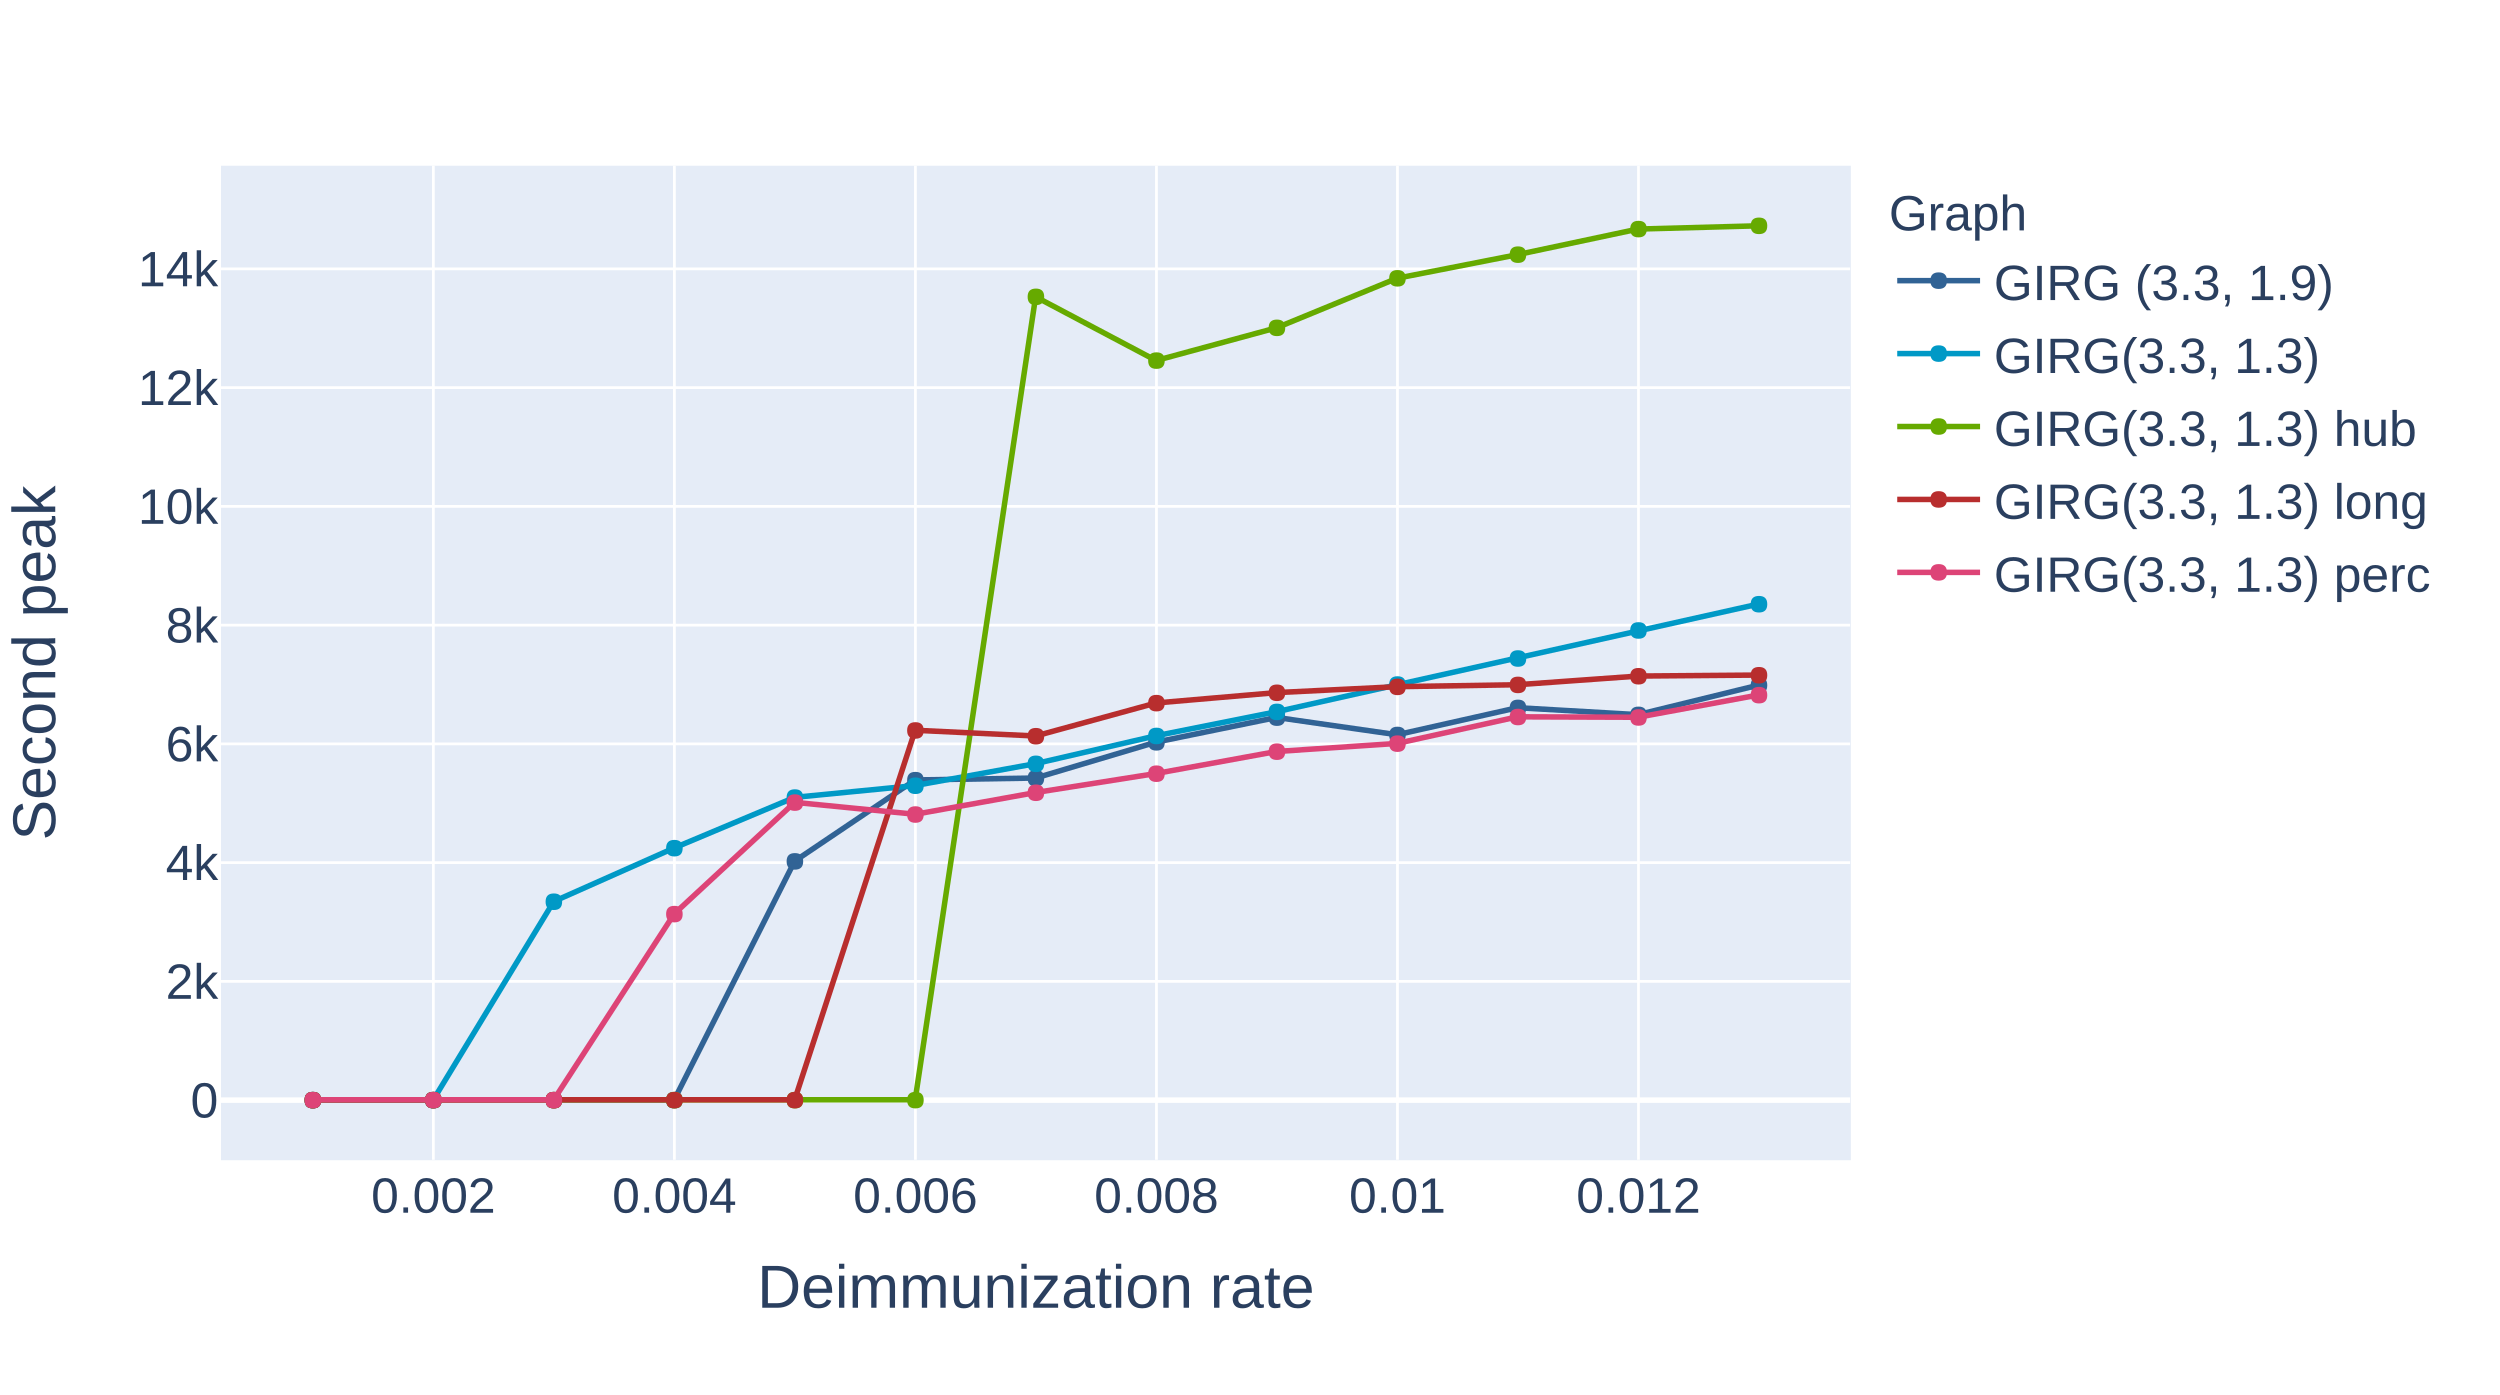 <?xml version="1.0"?>

<svg xmlns="http://www.w3.org/2000/svg" xmlns:xlink="http://www.w3.org/1999/xlink" width="679" height="379" viewBox="0 0 679 379" version="1.1">
<rect x="0" y="0" width="679" height="379" fill="#333333" stroke="none"/>
<defs>
<g>
<symbol overflow="visible" id="glyph0-0">
<path style="stroke:none;" d="M 1.344 -9.281 L 8.766 -9.281 L 8.766 0 L 1.344 0 Z M 1.859 -8.781 L 1.859 -0.5 L 8.266 -0.5 L 8.266 -8.781 Z M 1.859 -8.781 "></path>
</symbol>
<symbol overflow="visible" id="glyph0-1">
<path style="stroke:none;" d="M 6.984 -4.641 C 6.984 -3.098 6.707 -1.914 6.156 -1.094 C 5.613 -0.281 4.805 0.125 3.734 0.125 C 2.672 0.125 1.867 -0.281 1.328 -1.094 C 0.797 -1.906 0.531 -3.086 0.531 -4.641 C 0.531 -6.242 0.789 -7.441 1.312 -8.234 C 1.832 -9.023 2.656 -9.422 3.781 -9.422 C 4.875 -9.422 5.68 -9.02 6.203 -8.219 C 6.723 -7.414 6.984 -6.223 6.984 -4.641 Z M 5.781 -4.641 C 5.781 -5.984 5.625 -6.957 5.312 -7.562 C 5 -8.164 4.488 -8.469 3.781 -8.469 C 3.051 -8.469 2.523 -8.172 2.203 -7.578 C 1.891 -6.984 1.734 -6.004 1.734 -4.641 C 1.734 -3.328 1.895 -2.363 2.219 -1.75 C 2.539 -1.145 3.051 -0.844 3.75 -0.844 C 4.445 -0.844 4.957 -1.148 5.281 -1.766 C 5.613 -2.391 5.781 -3.348 5.781 -4.641 Z M 5.781 -4.641 "></path>
</symbol>
<symbol overflow="visible" id="glyph0-2">
<path style="stroke:none;" d="M 1.234 0 L 1.234 -1.438 L 2.516 -1.438 L 2.516 0 Z M 1.234 0 "></path>
</symbol>
<symbol overflow="visible" id="glyph0-3">
<path style="stroke:none;" d="M 0.672 0 L 0.672 -0.844 C 0.898 -1.352 1.176 -1.801 1.5 -2.188 C 1.82 -2.582 2.16 -2.941 2.516 -3.266 C 2.867 -3.586 3.219 -3.883 3.562 -4.156 C 3.914 -4.426 4.234 -4.695 4.516 -4.969 C 4.797 -5.238 5.023 -5.523 5.203 -5.828 C 5.379 -6.129 5.469 -6.469 5.469 -6.844 C 5.469 -7.352 5.316 -7.75 5.016 -8.031 C 4.711 -8.312 4.297 -8.453 3.766 -8.453 C 3.266 -8.453 2.848 -8.312 2.516 -8.031 C 2.191 -7.758 2 -7.375 1.938 -6.875 L 0.734 -7 C 0.816 -7.738 1.129 -8.328 1.672 -8.766 C 2.211 -9.203 2.91 -9.422 3.766 -9.422 C 4.703 -9.422 5.422 -9.195 5.922 -8.75 C 6.43 -8.312 6.688 -7.688 6.688 -6.875 C 6.688 -6.52 6.602 -6.164 6.438 -5.812 C 6.27 -5.457 6.023 -5.098 5.703 -4.734 C 5.379 -4.379 4.758 -3.828 3.844 -3.078 C 3.332 -2.672 2.926 -2.301 2.625 -1.969 C 2.332 -1.633 2.117 -1.316 1.984 -1.016 L 6.828 -1.016 L 6.828 0 Z M 0.672 0 "></path>
</symbol>
<symbol overflow="visible" id="glyph0-4">
<path style="stroke:none;" d="M 5.812 -2.109 L 5.812 0 L 4.688 0 L 4.688 -2.109 L 0.312 -2.109 L 0.312 -3.031 L 4.562 -9.281 L 5.812 -9.281 L 5.812 -3.031 L 7.109 -3.031 L 7.109 -2.109 Z M 4.688 -7.953 C 4.676 -7.922 4.613 -7.801 4.5 -7.594 C 4.383 -7.395 4.301 -7.254 4.25 -7.172 L 1.859 -3.656 L 1.516 -3.172 L 1.406 -3.031 L 4.688 -3.031 Z M 4.688 -7.953 "></path>
</symbol>
<symbol overflow="visible" id="glyph0-5">
<path style="stroke:none;" d="M 6.922 -3.031 C 6.922 -2.051 6.648 -1.281 6.109 -0.719 C 5.578 -0.156 4.848 0.125 3.922 0.125 C 2.867 0.125 2.066 -0.258 1.516 -1.031 C 0.961 -1.812 0.688 -2.945 0.688 -4.438 C 0.688 -6.039 0.973 -7.27 1.547 -8.125 C 2.117 -8.988 2.941 -9.422 4.016 -9.422 C 5.41 -9.422 6.289 -8.789 6.656 -7.531 L 5.531 -7.328 C 5.289 -8.086 4.781 -8.469 4 -8.469 C 3.32 -8.469 2.797 -8.148 2.422 -7.516 C 2.047 -6.891 1.859 -5.977 1.859 -4.781 C 2.078 -5.176 2.379 -5.477 2.766 -5.688 C 3.16 -5.895 3.613 -6 4.125 -6 C 4.977 -6 5.656 -5.727 6.156 -5.188 C 6.664 -4.656 6.922 -3.938 6.922 -3.031 Z M 5.703 -2.984 C 5.703 -3.66 5.535 -4.18 5.203 -4.547 C 4.879 -4.91 4.426 -5.094 3.844 -5.094 C 3.281 -5.094 2.828 -4.93 2.484 -4.609 C 2.148 -4.285 1.984 -3.836 1.984 -3.266 C 1.984 -2.547 2.16 -1.957 2.516 -1.5 C 2.867 -1.051 3.32 -0.828 3.875 -0.828 C 4.445 -0.828 4.895 -1.02 5.219 -1.406 C 5.539 -1.789 5.703 -2.316 5.703 -2.984 Z M 5.703 -2.984 "></path>
</symbol>
<symbol overflow="visible" id="glyph0-6">
<path style="stroke:none;" d="M 6.922 -2.594 C 6.922 -1.738 6.645 -1.07 6.094 -0.594 C 5.551 -0.113 4.77 0.125 3.75 0.125 C 2.758 0.125 1.984 -0.109 1.422 -0.578 C 0.867 -1.047 0.594 -1.711 0.594 -2.578 C 0.594 -3.18 0.766 -3.688 1.109 -4.094 C 1.453 -4.508 1.895 -4.766 2.438 -4.859 L 2.438 -4.891 C 1.938 -5.004 1.535 -5.258 1.234 -5.656 C 0.941 -6.051 0.797 -6.516 0.797 -7.047 C 0.797 -7.754 1.062 -8.328 1.594 -8.766 C 2.125 -9.203 2.836 -9.422 3.734 -9.422 C 4.648 -9.422 5.367 -9.207 5.891 -8.781 C 6.422 -8.352 6.688 -7.77 6.688 -7.031 C 6.688 -6.5 6.539 -6.035 6.25 -5.641 C 5.957 -5.242 5.555 -4.992 5.047 -4.891 L 5.047 -4.875 C 5.641 -4.77 6.098 -4.516 6.422 -4.109 C 6.754 -3.703 6.922 -3.195 6.922 -2.594 Z M 5.453 -6.969 C 5.453 -8.02 4.879 -8.547 3.734 -8.547 C 3.172 -8.547 2.742 -8.41 2.453 -8.141 C 2.16 -7.879 2.016 -7.488 2.016 -6.969 C 2.016 -6.438 2.164 -6.031 2.469 -5.75 C 2.77 -5.469 3.195 -5.328 3.75 -5.328 C 4.301 -5.328 4.723 -5.457 5.016 -5.719 C 5.305 -5.977 5.453 -6.395 5.453 -6.969 Z M 5.688 -2.703 C 5.688 -3.273 5.516 -3.707 5.172 -4 C 4.828 -4.289 4.348 -4.438 3.734 -4.438 C 3.129 -4.438 2.656 -4.281 2.312 -3.969 C 1.977 -3.656 1.812 -3.223 1.812 -2.672 C 1.812 -1.398 2.461 -0.766 3.766 -0.766 C 4.41 -0.766 4.891 -0.914 5.203 -1.219 C 5.523 -1.531 5.688 -2.023 5.688 -2.703 Z M 5.688 -2.703 "></path>
</symbol>
<symbol overflow="visible" id="glyph0-7">
<path style="stroke:none;" d="M 1.031 0 L 1.031 -1.016 L 3.391 -1.016 L 3.391 -8.156 L 1.297 -6.656 L 1.297 -7.781 L 3.5 -9.281 L 4.594 -9.281 L 4.594 -1.016 L 6.844 -1.016 L 6.844 0 Z M 1.031 0 "></path>
</symbol>
<symbol overflow="visible" id="glyph0-8">
<path style="stroke:none;" d="M 5.375 0 L 2.969 -3.25 L 2.094 -2.531 L 2.094 0 L 0.906 0 L 0.906 -9.781 L 2.094 -9.781 L 2.094 -3.672 L 5.234 -7.125 L 6.625 -7.125 L 3.719 -4.062 L 6.766 0 Z M 5.375 0 "></path>
</symbol>
<symbol overflow="visible" id="glyph0-9">
<path style="stroke:none;" d="M 0.672 -4.688 C 0.672 -6.195 1.078 -7.363 1.891 -8.188 C 2.703 -9.008 3.836 -9.422 5.297 -9.422 C 6.328 -9.422 7.16 -9.25 7.797 -8.906 C 8.441 -8.562 8.938 -8.004 9.281 -7.234 L 8.094 -6.875 C 7.82 -7.406 7.453 -7.789 6.984 -8.031 C 6.523 -8.27 5.953 -8.391 5.266 -8.391 C 4.191 -8.391 3.367 -8.066 2.797 -7.422 C 2.234 -6.773 1.953 -5.863 1.953 -4.688 C 1.953 -3.508 2.254 -2.582 2.859 -1.906 C 3.461 -1.227 4.297 -0.891 5.359 -0.891 C 5.961 -0.891 6.523 -0.977 7.047 -1.156 C 7.578 -1.344 8.004 -1.598 8.328 -1.922 L 8.328 -3.594 L 5.562 -3.594 L 5.562 -4.641 L 9.5 -4.641 L 9.5 -1.438 C 9 -0.938 8.391 -0.551 7.672 -0.281 C 6.961 -0.008 6.191 0.125 5.359 0.125 C 4.391 0.125 3.551 -0.066 2.844 -0.453 C 2.145 -0.836 1.609 -1.391 1.234 -2.109 C 0.859 -2.836 0.672 -3.695 0.672 -4.688 Z M 0.672 -4.688 "></path>
</symbol>
<symbol overflow="visible" id="glyph0-10">
<path style="stroke:none;" d="M 0.938 0 L 0.938 -5.469 C 0.938 -5.969 0.922 -6.52 0.891 -7.125 L 2.016 -7.125 C 2.047 -6.32 2.062 -5.836 2.062 -5.672 L 2.094 -5.672 C 2.281 -6.285 2.5 -6.703 2.75 -6.922 C 3 -7.148 3.348 -7.266 3.797 -7.266 C 3.953 -7.266 4.109 -7.242 4.266 -7.203 L 4.266 -6.109 C 4.109 -6.148 3.898 -6.172 3.641 -6.172 C 3.148 -6.172 2.773 -5.957 2.516 -5.531 C 2.254 -5.113 2.125 -4.508 2.125 -3.719 L 2.125 0 Z M 0.938 0 "></path>
</symbol>
<symbol overflow="visible" id="glyph0-11">
<path style="stroke:none;" d="M 2.734 0.125 C 2.016 0.125 1.473 -0.062 1.109 -0.438 C 0.754 -0.812 0.578 -1.328 0.578 -1.984 C 0.578 -2.723 0.816 -3.289 1.297 -3.688 C 1.785 -4.082 2.57 -4.297 3.656 -4.328 L 5.25 -4.344 L 5.25 -4.734 C 5.25 -5.316 5.125 -5.734 4.875 -5.984 C 4.633 -6.234 4.25 -6.359 3.719 -6.359 C 3.188 -6.359 2.801 -6.27 2.562 -6.094 C 2.32 -5.914 2.176 -5.629 2.125 -5.234 L 0.891 -5.344 C 1.086 -6.625 2.039 -7.266 3.75 -7.266 C 4.645 -7.266 5.316 -7.055 5.766 -6.641 C 6.223 -6.234 6.453 -5.641 6.453 -4.859 L 6.453 -1.797 C 6.453 -1.441 6.5 -1.176 6.594 -1 C 6.688 -0.82 6.863 -0.734 7.125 -0.734 C 7.238 -0.734 7.367 -0.75 7.516 -0.781 L 7.516 -0.047 C 7.211 0.023 6.906 0.062 6.594 0.062 C 6.156 0.062 5.832 -0.051 5.625 -0.281 C 5.426 -0.508 5.316 -0.867 5.297 -1.359 L 5.25 -1.359 C 4.945 -0.816 4.594 -0.43 4.188 -0.203 C 3.789 0.016 3.305 0.125 2.734 0.125 Z M 3 -0.766 C 3.438 -0.766 3.82 -0.859 4.156 -1.047 C 4.5 -1.242 4.766 -1.516 4.953 -1.859 C 5.148 -2.211 5.25 -2.57 5.25 -2.938 L 5.25 -3.516 L 3.953 -3.5 C 3.398 -3.488 2.977 -3.43 2.688 -3.328 C 2.395 -3.223 2.172 -3.055 2.016 -2.828 C 1.867 -2.609 1.797 -2.32 1.797 -1.969 C 1.797 -1.582 1.898 -1.285 2.109 -1.078 C 2.316 -0.867 2.613 -0.766 3 -0.766 Z M 3 -0.766 "></path>
</symbol>
<symbol overflow="visible" id="glyph0-12">
<path style="stroke:none;" d="M 6.938 -3.594 C 6.938 -1.113 6.062 0.125 4.312 0.125 C 3.219 0.125 2.484 -0.285 2.109 -1.109 L 2.062 -1.109 C 2.082 -1.078 2.094 -0.703 2.094 0.016 L 2.094 2.797 L 0.906 2.797 L 0.906 -5.672 C 0.906 -6.41 0.895 -6.895 0.875 -7.125 L 2.016 -7.125 C 2.023 -7.113 2.031 -7.051 2.031 -6.938 C 2.039 -6.832 2.051 -6.664 2.062 -6.438 C 2.07 -6.219 2.078 -6.066 2.078 -5.984 L 2.109 -5.984 C 2.316 -6.422 2.594 -6.738 2.938 -6.938 C 3.289 -7.145 3.75 -7.25 4.312 -7.25 C 5.195 -7.25 5.852 -6.953 6.281 -6.359 C 6.719 -5.773 6.938 -4.852 6.938 -3.594 Z M 5.703 -3.578 C 5.703 -4.566 5.566 -5.273 5.297 -5.703 C 5.023 -6.129 4.598 -6.344 4.016 -6.344 C 3.547 -6.344 3.176 -6.242 2.906 -6.047 C 2.645 -5.848 2.441 -5.535 2.297 -5.109 C 2.16 -4.691 2.094 -4.148 2.094 -3.484 C 2.094 -2.547 2.242 -1.852 2.547 -1.406 C 2.848 -0.969 3.332 -0.75 4 -0.75 C 4.594 -0.75 5.023 -0.961 5.297 -1.391 C 5.566 -1.828 5.703 -2.555 5.703 -3.578 Z M 5.703 -3.578 "></path>
</symbol>
<symbol overflow="visible" id="glyph0-13">
<path style="stroke:none;" d="M 2.094 -5.906 C 2.344 -6.375 2.645 -6.719 3 -6.938 C 3.363 -7.156 3.82 -7.266 4.375 -7.266 C 5.145 -7.266 5.711 -7.07 6.078 -6.688 C 6.441 -6.301 6.625 -5.656 6.625 -4.75 L 6.625 0 L 5.438 0 L 5.438 -4.516 C 5.438 -5.023 5.391 -5.398 5.297 -5.641 C 5.203 -5.879 5.051 -6.055 4.844 -6.172 C 4.633 -6.285 4.344 -6.344 3.969 -6.344 C 3.406 -6.344 2.957 -6.148 2.625 -5.766 C 2.289 -5.379 2.125 -4.859 2.125 -4.203 L 2.125 0 L 0.938 0 L 0.938 -9.781 L 2.125 -9.781 L 2.125 -7.234 C 2.125 -6.961 2.113 -6.688 2.094 -6.406 C 2.082 -6.125 2.07 -5.957 2.062 -5.906 Z M 2.094 -5.906 "></path>
</symbol>
<symbol overflow="visible" id="glyph0-14">
<path style="stroke:none;" d="M 1.25 0 L 1.25 -9.281 L 2.5 -9.281 L 2.5 0 Z M 1.25 0 "></path>
</symbol>
<symbol overflow="visible" id="glyph0-15">
<path style="stroke:none;" d="M 7.672 0 L 5.266 -3.859 L 2.359 -3.859 L 2.359 0 L 1.109 0 L 1.109 -9.281 L 5.484 -9.281 C 6.523 -9.281 7.328 -9.047 7.891 -8.578 C 8.461 -8.117 8.75 -7.469 8.75 -6.625 C 8.75 -5.938 8.547 -5.359 8.141 -4.891 C 7.742 -4.422 7.191 -4.125 6.484 -4 L 9.125 0 Z M 7.484 -6.625 C 7.484 -7.156 7.301 -7.562 6.938 -7.844 C 6.57 -8.133 6.047 -8.281 5.359 -8.281 L 2.359 -8.281 L 2.359 -4.859 L 5.406 -4.859 C 6.07 -4.859 6.582 -5.008 6.938 -5.312 C 7.301 -5.625 7.484 -6.062 7.484 -6.625 Z M 7.484 -6.625 "></path>
</symbol>
<symbol overflow="visible" id="glyph0-16">
<path style="stroke:none;" d=""></path>
</symbol>
<symbol overflow="visible" id="glyph0-17">
<path style="stroke:none;" d="M 0.844 -3.5 C 0.844 -4.77 1.039 -5.91 1.438 -6.922 C 1.832 -7.93 2.441 -8.883 3.266 -9.781 L 4.422 -9.781 C 3.598 -8.863 2.992 -7.891 2.609 -6.859 C 2.223 -5.836 2.031 -4.719 2.031 -3.5 C 2.031 -2.281 2.219 -1.156 2.594 -0.125 C 2.977 0.895 3.586 1.867 4.422 2.797 L 3.266 2.797 C 2.441 1.898 1.832 0.945 1.438 -0.062 C 1.039 -1.082 0.844 -2.223 0.844 -3.484 Z M 0.844 -3.5 "></path>
</symbol>
<symbol overflow="visible" id="glyph0-18">
<path style="stroke:none;" d="M 6.922 -2.562 C 6.922 -1.707 6.645 -1.047 6.094 -0.578 C 5.551 -0.109 4.773 0.125 3.766 0.125 C 2.828 0.125 2.078 -0.082 1.516 -0.5 C 0.953 -0.926 0.617 -1.555 0.516 -2.391 L 1.734 -2.5 C 1.898 -1.395 2.578 -0.844 3.766 -0.844 C 4.359 -0.844 4.828 -0.988 5.172 -1.281 C 5.516 -1.582 5.688 -2.023 5.688 -2.609 C 5.688 -3.109 5.488 -3.5 5.094 -3.781 C 4.707 -4.07 4.148 -4.219 3.422 -4.219 L 2.75 -4.219 L 2.75 -5.234 L 3.391 -5.234 C 4.035 -5.234 4.535 -5.375 4.891 -5.656 C 5.254 -5.945 5.438 -6.344 5.438 -6.844 C 5.438 -7.344 5.289 -7.734 5 -8.016 C 4.707 -8.305 4.273 -8.453 3.703 -8.453 C 3.172 -8.453 2.742 -8.316 2.422 -8.047 C 2.098 -7.773 1.91 -7.398 1.859 -6.922 L 0.672 -7 C 0.754 -7.758 1.066 -8.352 1.609 -8.781 C 2.16 -9.207 2.863 -9.422 3.719 -9.422 C 4.645 -9.422 5.363 -9.203 5.875 -8.766 C 6.395 -8.336 6.656 -7.738 6.656 -6.969 C 6.656 -6.375 6.488 -5.891 6.156 -5.516 C 5.82 -5.148 5.344 -4.898 4.719 -4.766 L 4.719 -4.734 C 5.406 -4.66 5.941 -4.426 6.328 -4.031 C 6.723 -3.645 6.922 -3.156 6.922 -2.562 Z M 6.922 -2.562 "></path>
</symbol>
<symbol overflow="visible" id="glyph0-19">
<path style="stroke:none;" d="M 2.531 -1.438 L 2.531 -0.344 C 2.531 0.125 2.488 0.516 2.406 0.828 C 2.32 1.141 2.195 1.441 2.031 1.734 L 1.219 1.734 C 1.625 1.129 1.828 0.551 1.828 0 L 1.25 0 L 1.25 -1.438 Z M 2.531 -1.438 "></path>
</symbol>
<symbol overflow="visible" id="glyph0-20">
<path style="stroke:none;" d="M 6.875 -4.828 C 6.875 -3.234 6.582 -2.008 6 -1.156 C 5.414 -0.301 4.582 0.125 3.5 0.125 C 2.781 0.125 2.203 -0.023 1.766 -0.328 C 1.328 -0.629 1.016 -1.125 0.828 -1.812 L 1.953 -1.984 C 2.191 -1.211 2.719 -0.828 3.531 -0.828 C 4.207 -0.828 4.734 -1.141 5.109 -1.766 C 5.484 -2.398 5.68 -3.305 5.703 -4.484 C 5.523 -4.086 5.223 -3.77 4.797 -3.531 C 4.367 -3.289 3.898 -3.172 3.391 -3.172 C 2.555 -3.172 1.891 -3.457 1.391 -4.031 C 0.891 -4.602 0.641 -5.359 0.641 -6.297 C 0.641 -7.273 0.91 -8.039 1.453 -8.594 C 1.992 -9.145 2.75 -9.422 3.719 -9.422 C 4.758 -9.422 5.547 -9.035 6.078 -8.266 C 6.609 -7.504 6.875 -6.359 6.875 -4.828 Z M 5.578 -5.984 C 5.578 -6.723 5.406 -7.32 5.062 -7.781 C 4.719 -8.238 4.258 -8.469 3.688 -8.469 C 3.113 -8.469 2.66 -8.27 2.328 -7.875 C 2.004 -7.488 1.844 -6.961 1.844 -6.297 C 1.844 -5.617 2.004 -5.082 2.328 -4.688 C 2.66 -4.301 3.109 -4.109 3.672 -4.109 C 4.016 -4.109 4.332 -4.188 4.625 -4.344 C 4.914 -4.5 5.145 -4.719 5.312 -5 C 5.488 -5.289 5.578 -5.617 5.578 -5.984 Z M 5.578 -5.984 "></path>
</symbol>
<symbol overflow="visible" id="glyph0-21">
<path style="stroke:none;" d="M 3.656 -3.484 C 3.656 -2.211 3.457 -1.07 3.062 -0.062 C 2.664 0.945 2.051 1.898 1.219 2.797 L 0.078 2.797 C 0.898 1.867 1.504 0.895 1.891 -0.125 C 2.273 -1.145 2.469 -2.27 2.469 -3.5 C 2.469 -4.719 2.273 -5.836 1.891 -6.859 C 1.504 -7.891 0.898 -8.863 0.078 -9.781 L 1.219 -9.781 C 2.051 -8.883 2.664 -7.93 3.062 -6.922 C 3.457 -5.91 3.656 -4.77 3.656 -3.5 Z M 3.656 -3.484 "></path>
</symbol>
<symbol overflow="visible" id="glyph0-22">
<path style="stroke:none;" d="M 2.062 -7.125 L 2.062 -2.609 C 2.062 -2.141 2.109 -1.773 2.203 -1.516 C 2.297 -1.254 2.441 -1.066 2.641 -0.953 C 2.848 -0.836 3.148 -0.781 3.547 -0.781 C 4.109 -0.781 4.555 -0.973 4.891 -1.359 C 5.223 -1.754 5.391 -2.301 5.391 -3 L 5.391 -7.125 L 6.578 -7.125 L 6.578 -1.516 C 6.578 -0.691 6.586 -0.188 6.609 0 L 5.484 0 C 5.484 -0.02 5.477 -0.078 5.469 -0.172 C 5.469 -0.273 5.461 -0.391 5.453 -0.516 C 5.453 -0.641 5.445 -0.875 5.438 -1.219 L 5.422 -1.219 C 5.148 -0.727 4.832 -0.379 4.469 -0.172 C 4.113 0.023 3.672 0.125 3.141 0.125 C 2.359 0.125 1.785 -0.066 1.422 -0.453 C 1.055 -0.836 0.875 -1.477 0.875 -2.375 L 0.875 -7.125 Z M 2.062 -7.125 "></path>
</symbol>
<symbol overflow="visible" id="glyph0-23">
<path style="stroke:none;" d="M 6.938 -3.594 C 6.938 -1.113 6.062 0.125 4.312 0.125 C 3.77 0.125 3.32 0.031 2.969 -0.156 C 2.613 -0.352 2.32 -0.672 2.094 -1.109 L 2.078 -1.109 C 2.078 -0.973 2.066 -0.766 2.047 -0.484 C 2.035 -0.203 2.023 -0.039 2.016 0 L 0.875 0 C 0.895 -0.238 0.906 -0.727 0.906 -1.469 L 0.906 -9.781 L 2.094 -9.781 L 2.094 -7 C 2.094 -6.707 2.082 -6.367 2.062 -5.984 L 2.094 -5.984 C 2.312 -6.441 2.602 -6.77 2.969 -6.969 C 3.332 -7.164 3.781 -7.266 4.312 -7.266 C 5.219 -7.266 5.879 -6.957 6.297 -6.344 C 6.723 -5.738 6.938 -4.82 6.938 -3.594 Z M 5.703 -3.562 C 5.703 -4.562 5.566 -5.273 5.297 -5.703 C 5.035 -6.129 4.609 -6.344 4.016 -6.344 C 3.348 -6.344 2.859 -6.113 2.547 -5.656 C 2.242 -5.207 2.094 -4.484 2.094 -3.484 C 2.094 -2.547 2.242 -1.852 2.547 -1.406 C 2.848 -0.969 3.332 -0.75 4 -0.75 C 4.594 -0.75 5.023 -0.969 5.297 -1.406 C 5.566 -1.844 5.703 -2.562 5.703 -3.562 Z M 5.703 -3.562 "></path>
</symbol>
<symbol overflow="visible" id="glyph0-24">
<path style="stroke:none;" d="M 0.906 0 L 0.906 -9.781 L 2.094 -9.781 L 2.094 0 Z M 0.906 0 "></path>
</symbol>
<symbol overflow="visible" id="glyph0-25">
<path style="stroke:none;" d="M 6.938 -3.578 C 6.938 -2.328 6.66 -1.395 6.109 -0.781 C 5.566 -0.176 4.77 0.125 3.719 0.125 C 2.676 0.125 1.891 -0.188 1.359 -0.812 C 0.828 -1.445 0.562 -2.367 0.562 -3.578 C 0.562 -6.035 1.629 -7.266 3.766 -7.266 C 4.859 -7.266 5.66 -6.961 6.172 -6.359 C 6.68 -5.766 6.938 -4.836 6.938 -3.578 Z M 5.703 -3.578 C 5.703 -4.555 5.551 -5.27 5.25 -5.719 C 4.957 -6.164 4.469 -6.391 3.781 -6.391 C 3.094 -6.391 2.594 -6.16 2.281 -5.703 C 1.969 -5.242 1.812 -4.535 1.812 -3.578 C 1.812 -2.629 1.961 -1.922 2.266 -1.453 C 2.578 -0.984 3.062 -0.75 3.719 -0.75 C 4.426 -0.75 4.93 -0.973 5.234 -1.422 C 5.547 -1.879 5.703 -2.598 5.703 -3.578 Z M 5.703 -3.578 "></path>
</symbol>
<symbol overflow="visible" id="glyph0-26">
<path style="stroke:none;" d="M 5.438 0 L 5.438 -4.516 C 5.438 -4.992 5.391 -5.359 5.297 -5.609 C 5.203 -5.867 5.055 -6.055 4.859 -6.172 C 4.66 -6.285 4.363 -6.344 3.969 -6.344 C 3.395 -6.344 2.941 -6.145 2.609 -5.75 C 2.285 -5.363 2.125 -4.828 2.125 -4.141 L 2.125 0 L 0.938 0 L 0.938 -5.609 C 0.938 -6.441 0.922 -6.945 0.891 -7.125 L 2.016 -7.125 C 2.023 -7.102 2.031 -7.047 2.031 -6.953 C 2.031 -6.859 2.035 -6.75 2.047 -6.625 C 2.055 -6.5 2.062 -6.258 2.062 -5.906 L 2.094 -5.906 C 2.363 -6.406 2.676 -6.754 3.031 -6.953 C 3.395 -7.16 3.844 -7.266 4.375 -7.266 C 5.156 -7.266 5.723 -7.066 6.078 -6.672 C 6.441 -6.285 6.625 -5.645 6.625 -4.75 L 6.625 0 Z M 5.438 0 "></path>
</symbol>
<symbol overflow="visible" id="glyph0-27">
<path style="stroke:none;" d="M 3.609 2.797 C 2.836 2.797 2.219 2.645 1.75 2.344 C 1.289 2.039 0.992 1.609 0.859 1.047 L 2.062 0.875 C 2.133 1.195 2.305 1.445 2.578 1.625 C 2.848 1.812 3.203 1.906 3.641 1.906 C 4.828 1.906 5.422 1.211 5.422 -0.172 L 5.422 -1.328 L 5.406 -1.328 C 5.176 -0.867 4.863 -0.523 4.469 -0.297 C 4.082 -0.066 3.629 0.047 3.109 0.047 C 2.234 0.047 1.586 -0.238 1.172 -0.812 C 0.766 -1.395 0.562 -2.305 0.562 -3.547 C 0.562 -4.805 0.781 -5.738 1.219 -6.344 C 1.664 -6.945 2.344 -7.25 3.25 -7.25 C 3.75 -7.25 4.18 -7.129 4.547 -6.891 C 4.922 -6.66 5.211 -6.332 5.422 -5.906 L 5.438 -5.906 C 5.438 -6.039 5.441 -6.27 5.453 -6.594 C 5.473 -6.926 5.492 -7.102 5.516 -7.125 L 6.641 -7.125 C 6.609 -6.895 6.594 -6.406 6.594 -5.656 L 6.594 -0.203 C 6.594 1.797 5.598 2.797 3.609 2.797 Z M 5.422 -3.562 C 5.422 -4.145 5.336 -4.645 5.172 -5.062 C 5.016 -5.488 4.789 -5.812 4.5 -6.031 C 4.219 -6.25 3.895 -6.359 3.531 -6.359 C 2.926 -6.359 2.484 -6.141 2.203 -5.703 C 1.93 -5.266 1.797 -4.551 1.797 -3.562 C 1.797 -2.594 1.926 -1.895 2.188 -1.469 C 2.445 -1.039 2.891 -0.828 3.516 -0.828 C 3.891 -0.828 4.219 -0.938 4.5 -1.156 C 4.789 -1.375 5.016 -1.688 5.172 -2.094 C 5.336 -2.508 5.422 -3 5.422 -3.562 Z M 5.422 -3.562 "></path>
</symbol>
<symbol overflow="visible" id="glyph0-28">
<path style="stroke:none;" d="M 1.812 -3.312 C 1.812 -2.5 1.977 -1.867 2.312 -1.422 C 2.656 -0.984 3.156 -0.766 3.812 -0.766 C 4.32 -0.766 4.734 -0.863 5.047 -1.062 C 5.359 -1.27 5.566 -1.535 5.672 -1.859 L 6.719 -1.562 C 6.289 -0.438 5.32 0.125 3.812 0.125 C 2.758 0.125 1.957 -0.188 1.406 -0.812 C 0.852 -1.438 0.578 -2.367 0.578 -3.609 C 0.578 -4.785 0.852 -5.688 1.406 -6.312 C 1.957 -6.945 2.742 -7.266 3.766 -7.266 C 5.859 -7.266 6.906 -6 6.906 -3.469 L 6.906 -3.312 Z M 5.688 -4.219 C 5.613 -4.977 5.422 -5.531 5.109 -5.875 C 4.797 -6.219 4.344 -6.391 3.75 -6.391 C 3.164 -6.391 2.707 -6.195 2.375 -5.812 C 2.039 -5.426 1.859 -4.895 1.828 -4.219 Z M 5.688 -4.219 "></path>
</symbol>
<symbol overflow="visible" id="glyph0-29">
<path style="stroke:none;" d="M 1.812 -3.594 C 1.812 -2.645 1.957 -1.941 2.25 -1.484 C 2.551 -1.023 3.004 -0.797 3.609 -0.797 C 4.035 -0.797 4.391 -0.91 4.672 -1.141 C 4.953 -1.367 5.125 -1.723 5.188 -2.203 L 6.391 -2.125 C 6.297 -1.438 6.004 -0.891 5.516 -0.484 C 5.023 -0.078 4.398 0.125 3.641 0.125 C 2.648 0.125 1.891 -0.188 1.359 -0.812 C 0.836 -1.445 0.578 -2.367 0.578 -3.578 C 0.578 -4.773 0.836 -5.688 1.359 -6.312 C 1.891 -6.945 2.645 -7.266 3.625 -7.266 C 4.352 -7.266 4.957 -7.07 5.438 -6.688 C 5.926 -6.312 6.234 -5.797 6.359 -5.141 L 5.141 -5.047 C 5.078 -5.441 4.922 -5.754 4.672 -5.984 C 4.422 -6.211 4.062 -6.328 3.594 -6.328 C 2.969 -6.328 2.516 -6.117 2.234 -5.703 C 1.953 -5.285 1.812 -4.582 1.812 -3.594 Z M 1.812 -3.594 "></path>
</symbol>
<symbol overflow="visible" id="glyph1-0">
<path style="stroke:none;" d="M 1.656 -11.359 L 10.719 -11.359 L 10.719 0 L 1.656 0 Z M 2.266 -10.734 L 2.266 -0.609 L 10.109 -0.609 L 10.109 -10.734 Z M 2.266 -10.734 "></path>
</symbol>
<symbol overflow="visible" id="glyph1-1">
<path style="stroke:none;" d="M 11.125 -5.797 C 11.125 -4.617 10.895 -3.594 10.438 -2.719 C 9.977 -1.844 9.332 -1.172 8.5 -0.703 C 7.664 -0.234 6.695 0 5.594 0 L 1.359 0 L 1.359 -11.359 L 5.109 -11.359 C 7.035 -11.359 8.52 -10.875 9.562 -9.906 C 10.602 -8.938 11.125 -7.566 11.125 -5.797 Z M 9.578 -5.797 C 9.578 -7.203 9.191 -8.273 8.422 -9.016 C 7.648 -9.754 6.535 -10.125 5.078 -10.125 L 2.891 -10.125 L 2.891 -1.234 L 5.422 -1.234 C 6.254 -1.234 6.984 -1.414 7.609 -1.781 C 8.242 -2.145 8.727 -2.672 9.062 -3.359 C 9.406 -4.047 9.578 -4.859 9.578 -5.797 Z M 9.578 -5.797 "></path>
</symbol>
<symbol overflow="visible" id="glyph1-2">
<path style="stroke:none;" d="M 2.219 -4.047 C 2.219 -3.047 2.426 -2.273 2.844 -1.734 C 3.258 -1.191 3.863 -0.922 4.656 -0.922 C 5.281 -0.922 5.781 -1.047 6.156 -1.297 C 6.539 -1.555 6.801 -1.879 6.938 -2.266 L 8.203 -1.906 C 7.68 -0.531 6.5 0.156 4.656 0.156 C 3.363 0.156 2.379 -0.223 1.703 -0.984 C 1.035 -1.754 0.703 -2.898 0.703 -4.422 C 0.703 -5.859 1.035 -6.957 1.703 -7.719 C 2.379 -8.488 3.344 -8.875 4.594 -8.875 C 7.156 -8.875 8.438 -7.332 8.438 -4.25 L 8.438 -4.047 Z M 6.938 -5.172 C 6.863 -6.086 6.629 -6.754 6.234 -7.172 C 5.848 -7.598 5.297 -7.812 4.578 -7.812 C 3.867 -7.812 3.305 -7.57 2.891 -7.094 C 2.484 -6.625 2.266 -5.984 2.234 -5.172 Z M 6.938 -5.172 "></path>
</symbol>
<symbol overflow="visible" id="glyph1-3">
<path style="stroke:none;" d="M 1.109 -10.578 L 1.109 -11.953 L 2.547 -11.953 L 2.547 -10.578 Z M 1.109 0 L 1.109 -8.719 L 2.547 -8.719 L 2.547 0 Z M 1.109 0 "></path>
</symbol>
<symbol overflow="visible" id="glyph1-4">
<path style="stroke:none;" d="M 6.188 0 L 6.188 -5.531 C 6.188 -6.375 6.07 -6.957 5.844 -7.281 C 5.613 -7.602 5.195 -7.766 4.594 -7.766 C 3.977 -7.766 3.488 -7.523 3.125 -7.047 C 2.77 -6.578 2.594 -5.91 2.594 -5.047 L 2.594 0 L 1.141 0 L 1.141 -6.859 C 1.141 -7.867 1.125 -8.488 1.094 -8.719 L 2.469 -8.719 C 2.469 -8.688 2.469 -8.613 2.469 -8.5 C 2.477 -8.383 2.488 -8.25 2.5 -8.094 C 2.508 -7.938 2.52 -7.648 2.531 -7.234 L 2.547 -7.234 C 2.859 -7.848 3.219 -8.273 3.625 -8.516 C 4.031 -8.754 4.52 -8.875 5.094 -8.875 C 5.758 -8.875 6.285 -8.742 6.672 -8.484 C 7.055 -8.223 7.32 -7.805 7.469 -7.234 L 7.5 -7.234 C 7.789 -7.816 8.148 -8.234 8.578 -8.484 C 9.004 -8.742 9.523 -8.875 10.141 -8.875 C 11.016 -8.875 11.648 -8.633 12.047 -8.156 C 12.453 -7.676 12.656 -6.895 12.656 -5.812 L 12.656 0 L 11.219 0 L 11.219 -5.531 C 11.219 -6.375 11.102 -6.957 10.875 -7.281 C 10.645 -7.602 10.227 -7.766 9.625 -7.766 C 8.988 -7.766 8.492 -7.523 8.141 -7.047 C 7.797 -6.578 7.625 -5.91 7.625 -5.047 L 7.625 0 Z M 6.188 0 "></path>
</symbol>
<symbol overflow="visible" id="glyph1-5">
<path style="stroke:none;" d="M 2.531 -8.719 L 2.531 -3.188 C 2.531 -2.613 2.586 -2.164 2.703 -1.844 C 2.816 -1.531 2.992 -1.301 3.234 -1.156 C 3.484 -1.02 3.848 -0.953 4.328 -0.953 C 5.023 -0.953 5.57 -1.191 5.969 -1.672 C 6.375 -2.148 6.578 -2.816 6.578 -3.672 L 6.578 -8.719 L 8.031 -8.719 L 8.031 -1.859 C 8.031 -0.848 8.047 -0.227 8.078 0 L 6.719 0 C 6.707 -0.031 6.695 -0.102 6.688 -0.219 C 6.688 -0.332 6.68 -0.469 6.672 -0.625 C 6.66 -0.781 6.648 -1.066 6.641 -1.484 L 6.625 -1.484 C 6.289 -0.891 5.906 -0.469 5.469 -0.219 C 5.031 0.031 4.484 0.156 3.828 0.156 C 2.879 0.156 2.18 -0.078 1.734 -0.547 C 1.297 -1.023 1.078 -1.812 1.078 -2.906 L 1.078 -8.719 Z M 2.531 -8.719 "></path>
</symbol>
<symbol overflow="visible" id="glyph1-6">
<path style="stroke:none;" d="M 6.641 0 L 6.641 -5.531 C 6.641 -6.102 6.582 -6.547 6.469 -6.859 C 6.363 -7.18 6.188 -7.41 5.938 -7.547 C 5.688 -7.691 5.32 -7.766 4.844 -7.766 C 4.145 -7.766 3.594 -7.523 3.188 -7.047 C 2.789 -6.566 2.594 -5.898 2.594 -5.047 L 2.594 0 L 1.141 0 L 1.141 -6.859 C 1.141 -7.867 1.125 -8.488 1.094 -8.719 L 2.469 -8.719 C 2.469 -8.688 2.469 -8.613 2.469 -8.5 C 2.477 -8.383 2.488 -8.25 2.5 -8.094 C 2.508 -7.938 2.52 -7.648 2.531 -7.234 L 2.547 -7.234 C 2.879 -7.828 3.266 -8.25 3.703 -8.5 C 4.141 -8.75 4.688 -8.875 5.344 -8.875 C 6.301 -8.875 7 -8.633 7.438 -8.156 C 7.883 -7.688 8.109 -6.906 8.109 -5.812 L 8.109 0 Z M 6.641 0 "></path>
</symbol>
<symbol overflow="visible" id="glyph1-7">
<path style="stroke:none;" d="M 0.672 0 L 0.672 -1.109 L 5.547 -7.594 L 0.938 -7.594 L 0.938 -8.719 L 7.266 -8.719 L 7.266 -7.609 L 2.375 -1.125 L 7.422 -1.125 L 7.422 0 Z M 0.672 0 "></path>
</symbol>
<symbol overflow="visible" id="glyph1-8">
<path style="stroke:none;" d="M 3.328 0.156 C 2.453 0.156 1.797 -0.07 1.359 -0.531 C 0.922 -0.988 0.703 -1.625 0.703 -2.438 C 0.703 -3.332 1 -4.02 1.594 -4.5 C 2.188 -4.988 3.145 -5.25 4.469 -5.281 L 6.422 -5.312 L 6.422 -5.797 C 6.422 -6.504 6.27 -7.008 5.969 -7.312 C 5.664 -7.625 5.191 -7.781 4.547 -7.781 C 3.898 -7.781 3.426 -7.664 3.125 -7.438 C 2.832 -7.219 2.66 -6.867 2.609 -6.391 L 1.094 -6.531 C 1.332 -8.094 2.492 -8.875 4.578 -8.875 C 5.68 -8.875 6.508 -8.625 7.062 -8.125 C 7.613 -7.625 7.891 -6.898 7.891 -5.953 L 7.891 -2.188 C 7.891 -1.758 7.941 -1.438 8.047 -1.219 C 8.16 -1 8.379 -0.891 8.703 -0.891 C 8.836 -0.891 8.992 -0.91 9.172 -0.953 L 9.172 -0.047 C 8.805 0.035 8.438 0.078 8.062 0.078 C 7.52 0.078 7.125 -0.062 6.875 -0.344 C 6.633 -0.625 6.5 -1.066 6.469 -1.672 L 6.422 -1.672 C 6.047 -1.004 5.613 -0.531 5.125 -0.25 C 4.633 0.02 4.035 0.156 3.328 0.156 Z M 3.672 -0.922 C 4.203 -0.922 4.672 -1.039 5.078 -1.281 C 5.492 -1.531 5.82 -1.863 6.062 -2.281 C 6.301 -2.707 6.422 -3.141 6.422 -3.578 L 6.422 -4.297 L 4.828 -4.266 C 4.148 -4.254 3.633 -4.188 3.281 -4.062 C 2.926 -3.938 2.656 -3.738 2.469 -3.469 C 2.281 -3.195 2.188 -2.844 2.188 -2.406 C 2.188 -1.938 2.312 -1.57 2.562 -1.312 C 2.82 -1.051 3.191 -0.922 3.672 -0.922 Z M 3.672 -0.922 "></path>
</symbol>
<symbol overflow="visible" id="glyph1-9">
<path style="stroke:none;" d="M 4.469 -0.062 C 3.988 0.062 3.5 0.125 3 0.125 C 1.832 0.125 1.25 -0.531 1.25 -1.844 L 1.25 -7.656 L 0.25 -7.656 L 0.25 -8.719 L 1.312 -8.719 L 1.734 -10.672 L 2.703 -10.672 L 2.703 -8.719 L 4.312 -8.719 L 4.312 -7.656 L 2.703 -7.656 L 2.703 -2.156 C 2.703 -1.738 2.77 -1.441 2.906 -1.266 C 3.051 -1.098 3.289 -1.016 3.625 -1.016 C 3.82 -1.016 4.102 -1.055 4.469 -1.141 Z M 4.469 -0.062 "></path>
</symbol>
<symbol overflow="visible" id="glyph1-10">
<path style="stroke:none;" d="M 8.484 -4.359 C 8.484 -2.836 8.145 -1.703 7.469 -0.953 C 6.801 -0.211 5.828 0.156 4.547 0.156 C 3.273 0.156 2.312 -0.227 1.656 -1 C 1.008 -1.781 0.688 -2.898 0.688 -4.359 C 0.688 -7.367 1.988 -8.875 4.594 -8.875 C 5.926 -8.875 6.906 -8.504 7.531 -7.766 C 8.164 -7.035 8.484 -5.898 8.484 -4.359 Z M 6.969 -4.359 C 6.969 -5.566 6.785 -6.441 6.422 -6.984 C 6.066 -7.535 5.469 -7.812 4.625 -7.812 C 3.781 -7.812 3.164 -7.531 2.781 -6.969 C 2.406 -6.414 2.219 -5.547 2.219 -4.359 C 2.219 -3.211 2.398 -2.348 2.766 -1.766 C 3.141 -1.191 3.727 -0.906 4.531 -0.906 C 5.406 -0.906 6.031 -1.188 6.406 -1.75 C 6.781 -2.312 6.969 -3.18 6.969 -4.359 Z M 6.969 -4.359 "></path>
</symbol>
<symbol overflow="visible" id="glyph1-11">
<path style="stroke:none;" d=""></path>
</symbol>
<symbol overflow="visible" id="glyph1-12">
<path style="stroke:none;" d="M 1.141 0 L 1.141 -6.688 C 1.141 -7.301 1.125 -7.977 1.094 -8.719 L 2.469 -8.719 C 2.508 -7.727 2.531 -7.133 2.531 -6.938 L 2.562 -6.938 C 2.789 -7.688 3.055 -8.195 3.359 -8.469 C 3.66 -8.738 4.082 -8.875 4.625 -8.875 C 4.82 -8.875 5.02 -8.848 5.219 -8.797 L 5.219 -7.469 C 5.031 -7.52 4.773 -7.547 4.453 -7.547 C 3.848 -7.547 3.383 -7.285 3.062 -6.766 C 2.75 -6.254 2.594 -5.516 2.594 -4.547 L 2.594 0 Z M 1.141 0 "></path>
</symbol>
<symbol overflow="visible" id="glyph2-0">
<path style="stroke:none;" d="M -11.359 -1.656 L -11.359 -10.719 L 0 -10.719 L 0 -1.656 Z M -10.734 -2.266 L -0.609 -2.266 L -0.609 -10.109 L -10.734 -10.109 Z M -10.734 -2.266 "></path>
</symbol>
<symbol overflow="visible" id="glyph2-1">
<path style="stroke:none;" d="M -3.141 -10.25 C -2.086 -10.25 -1.273 -9.836 -0.703 -9.016 C -0.129 -8.203 0.156 -7.051 0.156 -5.562 C 0.156 -2.789 -0.801 -1.188 -2.719 -0.75 L -3.016 -2.234 C -2.336 -2.41 -1.836 -2.773 -1.516 -3.328 C -1.203 -3.891 -1.047 -4.648 -1.047 -5.609 C -1.047 -6.609 -1.211 -7.375 -1.547 -7.906 C -1.891 -8.445 -2.391 -8.719 -3.047 -8.719 C -3.422 -8.719 -3.723 -8.633 -3.953 -8.469 C -4.18 -8.301 -4.367 -8.062 -4.516 -7.75 C -4.672 -7.445 -4.801 -7.082 -4.906 -6.656 C -5.008 -6.238 -5.117 -5.77 -5.234 -5.25 C -5.43 -4.352 -5.629 -3.672 -5.828 -3.203 C -6.023 -2.742 -6.242 -2.379 -6.484 -2.109 C -6.734 -1.836 -7.02 -1.629 -7.344 -1.484 C -7.676 -1.348 -8.055 -1.281 -8.484 -1.281 C -9.453 -1.281 -10.195 -1.648 -10.719 -2.391 C -11.25 -3.141 -11.516 -4.207 -11.516 -5.594 C -11.516 -6.883 -11.316 -7.867 -10.922 -8.547 C -10.535 -9.234 -9.863 -9.711 -8.906 -9.984 L -8.641 -8.469 C -9.242 -8.301 -9.68 -7.984 -9.953 -7.516 C -10.223 -7.047 -10.359 -6.398 -10.359 -5.578 C -10.359 -4.672 -10.207 -3.977 -9.906 -3.5 C -9.602 -3.02 -9.156 -2.781 -8.562 -2.781 C -8.219 -2.781 -7.93 -2.867 -7.703 -3.047 C -7.473 -3.234 -7.273 -3.504 -7.109 -3.859 C -6.953 -4.211 -6.758 -4.91 -6.531 -5.953 C -6.445 -6.297 -6.363 -6.641 -6.281 -6.984 C -6.195 -7.336 -6.098 -7.672 -5.984 -7.984 C -5.867 -8.297 -5.734 -8.594 -5.578 -8.875 C -5.422 -9.156 -5.227 -9.395 -5 -9.594 C -4.781 -9.801 -4.516 -9.961 -4.203 -10.078 C -3.898 -10.191 -3.547 -10.25 -3.141 -10.25 Z M -3.141 -10.25 "></path>
</symbol>
<symbol overflow="visible" id="glyph2-2">
<path style="stroke:none;" d="M -4.047 -2.219 C -3.047 -2.219 -2.273 -2.426 -1.734 -2.844 C -1.191 -3.258 -0.922 -3.863 -0.922 -4.656 C -0.922 -5.281 -1.047 -5.781 -1.297 -6.156 C -1.555 -6.539 -1.879 -6.801 -2.266 -6.938 L -1.906 -8.203 C -0.531 -7.68 0.156 -6.5 0.156 -4.656 C 0.156 -3.363 -0.223 -2.379 -0.984 -1.703 C -1.754 -1.035 -2.898 -0.703 -4.422 -0.703 C -5.859 -0.703 -6.957 -1.035 -7.719 -1.703 C -8.488 -2.379 -8.875 -3.344 -8.875 -4.594 C -8.875 -7.156 -7.332 -8.438 -4.25 -8.438 L -4.047 -8.438 Z M -5.172 -6.938 C -6.086 -6.863 -6.754 -6.629 -7.172 -6.234 C -7.598 -5.848 -7.812 -5.297 -7.812 -4.578 C -7.812 -3.867 -7.57 -3.305 -7.094 -2.891 C -6.625 -2.484 -5.984 -2.266 -5.172 -2.234 Z M -5.172 -6.938 "></path>
</symbol>
<symbol overflow="visible" id="glyph2-3">
<path style="stroke:none;" d="M -4.406 -2.219 C -3.238 -2.219 -2.375 -2.398 -1.812 -2.766 C -1.258 -3.129 -0.984 -3.68 -0.984 -4.422 C -0.984 -4.93 -1.125 -5.359 -1.406 -5.703 C -1.688 -6.055 -2.113 -6.27 -2.688 -6.344 L -2.594 -7.812 C -1.758 -7.695 -1.094 -7.336 -0.594 -6.734 C -0.094 -6.141 0.156 -5.379 0.156 -4.453 C 0.156 -3.234 -0.227 -2.301 -1 -1.656 C -1.77 -1.02 -2.891 -0.703 -4.359 -0.703 C -5.828 -0.703 -6.945 -1.023 -7.719 -1.672 C -8.488 -2.316 -8.875 -3.238 -8.875 -4.438 C -8.875 -5.332 -8.645 -6.07 -8.188 -6.656 C -7.727 -7.25 -7.094 -7.617 -6.281 -7.766 L -6.156 -6.281 C -6.645 -6.195 -7.031 -6.004 -7.312 -5.703 C -7.602 -5.398 -7.75 -4.969 -7.75 -4.406 C -7.75 -3.633 -7.492 -3.078 -6.984 -2.734 C -6.473 -2.391 -5.613 -2.219 -4.406 -2.219 Z M -4.406 -2.219 "></path>
</symbol>
<symbol overflow="visible" id="glyph2-4">
<path style="stroke:none;" d="M -4.359 -8.484 C -2.836 -8.484 -1.703 -8.145 -0.953 -7.469 C -0.211 -6.801 0.156 -5.828 0.156 -4.547 C 0.156 -3.273 -0.227 -2.312 -1 -1.656 C -1.781 -1.008 -2.898 -0.688 -4.359 -0.688 C -7.367 -0.688 -8.875 -1.988 -8.875 -4.594 C -8.875 -5.926 -8.504 -6.906 -7.766 -7.531 C -7.035 -8.164 -5.898 -8.484 -4.359 -8.484 Z M -4.359 -6.969 C -5.566 -6.969 -6.441 -6.785 -6.984 -6.422 C -7.535 -6.066 -7.812 -5.469 -7.812 -4.625 C -7.812 -3.781 -7.531 -3.164 -6.969 -2.781 C -6.414 -2.406 -5.547 -2.219 -4.359 -2.219 C -3.211 -2.219 -2.348 -2.398 -1.766 -2.766 C -1.191 -3.141 -0.906 -3.727 -0.906 -4.531 C -0.906 -5.406 -1.188 -6.031 -1.75 -6.406 C -2.312 -6.781 -3.18 -6.969 -4.359 -6.969 Z M -4.359 -6.969 "></path>
</symbol>
<symbol overflow="visible" id="glyph2-5">
<path style="stroke:none;" d="M 0 -6.641 L -5.531 -6.641 C -6.102 -6.641 -6.547 -6.582 -6.859 -6.469 C -7.18 -6.363 -7.41 -6.188 -7.547 -5.938 C -7.691 -5.688 -7.766 -5.32 -7.766 -4.844 C -7.766 -4.145 -7.523 -3.594 -7.047 -3.188 C -6.566 -2.789 -5.898 -2.594 -5.047 -2.594 L 0 -2.594 L 0 -1.141 L -6.859 -1.141 C -7.867 -1.141 -8.488 -1.125 -8.719 -1.094 L -8.719 -2.469 C -8.688 -2.469 -8.613 -2.469 -8.5 -2.469 C -8.383 -2.477 -8.25 -2.488 -8.094 -2.5 C -7.938 -2.508 -7.648 -2.52 -7.234 -2.531 L -7.234 -2.547 C -7.828 -2.879 -8.25 -3.266 -8.5 -3.703 C -8.75 -4.141 -8.875 -4.688 -8.875 -5.344 C -8.875 -6.301 -8.633 -7 -8.156 -7.438 C -7.688 -7.883 -6.906 -8.109 -5.812 -8.109 L 0 -8.109 Z M 0 -6.641 "></path>
</symbol>
<symbol overflow="visible" id="glyph2-6">
<path style="stroke:none;" d="M -1.406 -6.609 C -0.844 -6.348 -0.441 -5.992 -0.203 -5.547 C 0.035 -5.098 0.156 -4.551 0.156 -3.906 C 0.156 -2.801 -0.211 -1.988 -0.953 -1.469 C -1.691 -0.945 -2.812 -0.688 -4.312 -0.688 C -7.352 -0.688 -8.875 -1.758 -8.875 -3.906 C -8.875 -4.562 -8.754 -5.109 -8.516 -5.547 C -8.273 -5.992 -7.891 -6.348 -7.359 -6.609 L -7.359 -6.625 L -8.344 -6.609 L -11.953 -6.609 L -11.953 -8.062 L -1.797 -8.062 C -0.891 -8.062 -0.289 -8.078 0 -8.109 L 0 -6.734 C -0.082 -6.711 -0.281 -6.691 -0.594 -6.672 C -0.906 -6.648 -1.176 -6.641 -1.406 -6.641 Z M -4.359 -2.219 C -3.141 -2.219 -2.266 -2.379 -1.734 -2.703 C -1.211 -3.023 -0.953 -3.547 -0.953 -4.266 C -0.953 -5.086 -1.238 -5.68 -1.812 -6.047 C -2.383 -6.422 -3.27 -6.609 -4.469 -6.609 C -5.625 -6.609 -6.469 -6.422 -7 -6.047 C -7.539 -5.68 -7.812 -5.094 -7.812 -4.281 C -7.812 -3.551 -7.539 -3.023 -7 -2.703 C -6.457 -2.379 -5.578 -2.219 -4.359 -2.219 Z M -4.359 -2.219 "></path>
</symbol>
<symbol overflow="visible" id="glyph2-7">
<path style="stroke:none;" d=""></path>
</symbol>
<symbol overflow="visible" id="glyph2-8">
<path style="stroke:none;" d="M -4.406 -8.484 C -1.363 -8.484 0.156 -7.414 0.156 -5.281 C 0.156 -3.938 -0.348 -3.031 -1.359 -2.562 L -1.359 -2.531 C -1.316 -2.551 -0.859 -2.562 0.016 -2.562 L 3.422 -2.562 L 3.422 -1.109 L -6.938 -1.109 C -7.832 -1.109 -8.426 -1.094 -8.719 -1.062 L -8.719 -2.469 C -8.695 -2.469 -8.617 -2.473 -8.484 -2.484 C -8.359 -2.492 -8.156 -2.504 -7.875 -2.516 C -7.602 -2.535 -7.414 -2.547 -7.312 -2.547 L -7.312 -2.578 C -7.852 -2.836 -8.25 -3.176 -8.5 -3.594 C -8.75 -4.02 -8.875 -4.582 -8.875 -5.281 C -8.875 -6.352 -8.516 -7.156 -7.797 -7.688 C -7.078 -8.219 -5.945 -8.484 -4.406 -8.484 Z M -4.359 -6.969 C -5.578 -6.969 -6.445 -6.801 -6.969 -6.469 C -7.488 -6.145 -7.75 -5.625 -7.75 -4.906 C -7.75 -4.332 -7.629 -3.879 -7.391 -3.547 C -7.148 -3.223 -6.77 -2.977 -6.25 -2.812 C -5.738 -2.645 -5.07 -2.562 -4.25 -2.562 C -3.102 -2.562 -2.258 -2.742 -1.719 -3.109 C -1.176 -3.473 -0.906 -4.066 -0.906 -4.891 C -0.906 -5.609 -1.172 -6.133 -1.703 -6.469 C -2.234 -6.801 -3.117 -6.969 -4.359 -6.969 Z M -4.359 -6.969 "></path>
</symbol>
<symbol overflow="visible" id="glyph2-9">
<path style="stroke:none;" d="M 0.156 -3.328 C 0.156 -2.453 -0.07 -1.797 -0.531 -1.359 C -0.988 -0.922 -1.625 -0.703 -2.438 -0.703 C -3.332 -0.703 -4.02 -1 -4.5 -1.594 C -4.988 -2.188 -5.25 -3.145 -5.281 -4.469 L -5.312 -6.422 L -5.797 -6.422 C -6.504 -6.422 -7.008 -6.27 -7.312 -5.969 C -7.625 -5.664 -7.781 -5.191 -7.781 -4.547 C -7.781 -3.898 -7.664 -3.426 -7.438 -3.125 C -7.219 -2.832 -6.867 -2.66 -6.391 -2.609 L -6.531 -1.094 C -8.094 -1.332 -8.875 -2.492 -8.875 -4.578 C -8.875 -5.68 -8.625 -6.508 -8.125 -7.062 C -7.625 -7.613 -6.898 -7.891 -5.953 -7.891 L -2.188 -7.891 C -1.758 -7.891 -1.438 -7.941 -1.219 -8.047 C -1 -8.16 -0.891 -8.379 -0.891 -8.703 C -0.891 -8.836 -0.91 -8.992 -0.953 -9.172 L -0.047 -9.172 C 0.035 -8.805 0.078 -8.438 0.078 -8.062 C 0.078 -7.52 -0.062 -7.125 -0.344 -6.875 C -0.625 -6.633 -1.066 -6.5 -1.672 -6.469 L -1.672 -6.422 C -1.004 -6.047 -0.531 -5.613 -0.25 -5.125 C 0.02 -4.633 0.156 -4.035 0.156 -3.328 Z M -0.922 -3.672 C -0.922 -4.203 -1.039 -4.672 -1.281 -5.078 C -1.531 -5.492 -1.863 -5.82 -2.281 -6.062 C -2.707 -6.301 -3.141 -6.422 -3.578 -6.422 L -4.297 -6.422 L -4.266 -4.828 C -4.254 -4.148 -4.188 -3.633 -4.062 -3.281 C -3.938 -2.926 -3.738 -2.656 -3.469 -2.469 C -3.195 -2.281 -2.844 -2.188 -2.406 -2.188 C -1.938 -2.188 -1.57 -2.312 -1.312 -2.562 C -1.051 -2.82 -0.922 -3.191 -0.922 -3.672 Z M -0.922 -3.672 "></path>
</symbol>
<symbol overflow="visible" id="glyph2-10">
<path style="stroke:none;" d="M 0 -6.578 L -3.984 -3.625 L -3.109 -2.562 L 0 -2.562 L 0 -1.109 L -11.953 -1.109 L -11.953 -2.562 L -4.484 -2.562 L -8.719 -6.391 L -8.719 -8.094 L -4.969 -4.547 L 0 -8.281 Z M 0 -6.578 "></path>
</symbol>
</g>
<clipPath id="clip1"> <path d="M 0 0 L 679 0 L 679 378.891 L 0 378.891 Z M 0 0 "></path>
</clipPath>
</defs>
<g id="surface1">
<g clip-path="url(#clip1)" clip-rule="nonzero">
<path style=" stroke:none;fill-rule:nonzero;fill:rgb(100%,100%,100%);fill-opacity:1;" d="M 0 0 L 679 0 L 679 378.891 L 0 378.891 Z M 0 0 "></path>
</g>
<path style=" stroke:none;fill-rule:nonzero;fill:rgb(89.799%,92.499%,96.5%);fill-opacity:1;" d="M 60.023 45.016 L 502.684 45.016 L 502.684 315.117 L 60.023 315.117 Z M 60.023 45.016 "></path>
<path style="fill:none;stroke-width:1;stroke-linecap:butt;stroke-linejoin:miter;stroke:rgb(100%,100%,100%);stroke-opacity:1;stroke-miterlimit:4;" d="M -0 59.999 L -0 420.002 " transform="matrix(0.75,0,0,0.75,117.703,0)"></path>
<path style="fill:none;stroke-width:1;stroke-linecap:butt;stroke-linejoin:miter;stroke:rgb(100%,100%,100%);stroke-opacity:1;stroke-miterlimit:4;" d="M -0.001 59.999 L -0.001 420.002 " transform="matrix(0.75,0,0,0.75,183.165,0)"></path>
<path style="fill:none;stroke-width:1;stroke-linecap:butt;stroke-linejoin:miter;stroke:rgb(100%,100%,100%);stroke-opacity:1;stroke-miterlimit:4;" d="M -0.002 59.999 L -0.002 420.002 " transform="matrix(0.75,0,0,0.75,248.627,0)"></path>
<path style="fill:none;stroke-width:1;stroke-linecap:butt;stroke-linejoin:miter;stroke:rgb(100%,100%,100%);stroke-opacity:1;stroke-miterlimit:4;" d="M 0.002 59.999 L 0.002 420.002 " transform="matrix(0.75,0,0,0.75,314.088,0)"></path>
<path style="fill:none;stroke-width:1;stroke-linecap:butt;stroke-linejoin:miter;stroke:rgb(100%,100%,100%);stroke-opacity:1;stroke-miterlimit:4;" d="M 0.001 59.999 L 0.001 420.002 " transform="matrix(0.75,0,0,0.75,379.55,0)"></path>
<path style="fill:none;stroke-width:1;stroke-linecap:butt;stroke-linejoin:miter;stroke:rgb(100%,100%,100%);stroke-opacity:1;stroke-miterlimit:4;" d="M 0 59.999 L 0 420.002 " transform="matrix(0.75,0,0,0.75,445.011,0)"></path>
<path style="fill:none;stroke-width:1;stroke-linecap:butt;stroke-linejoin:miter;stroke:rgb(100%,100%,100%);stroke-opacity:1;stroke-miterlimit:4;" d="M 80.002 -0 L 669.998 -0 " transform="matrix(0.75,0,0,0.75,0,266.543)"></path>
<path style="fill:none;stroke-width:1;stroke-linecap:butt;stroke-linejoin:miter;stroke:rgb(100%,100%,100%);stroke-opacity:1;stroke-miterlimit:4;" d="M 80.002 0 L 669.998 0 " transform="matrix(0.75,0,0,0.75,0,234.289)"></path>
<path style="fill:none;stroke-width:1;stroke-linecap:butt;stroke-linejoin:miter;stroke:rgb(100%,100%,100%);stroke-opacity:1;stroke-miterlimit:4;" d="M 80.002 0.001 L 669.998 0.001 " transform="matrix(0.75,0,0,0.75,0,202.042)"></path>
<path style="fill:none;stroke-width:1;stroke-linecap:butt;stroke-linejoin:miter;stroke:rgb(100%,100%,100%);stroke-opacity:1;stroke-miterlimit:4;" d="M 80.002 0.002 L 669.998 0.002 " transform="matrix(0.75,0,0,0.75,0,169.788)"></path>
<path style="fill:none;stroke-width:1;stroke-linecap:butt;stroke-linejoin:miter;stroke:rgb(100%,100%,100%);stroke-opacity:1;stroke-miterlimit:4;" d="M 80.002 -0.003 L 669.998 -0.003 " transform="matrix(0.75,0,0,0.75,0,137.533)"></path>
<path style="fill:none;stroke-width:1;stroke-linecap:butt;stroke-linejoin:miter;stroke:rgb(100%,100%,100%);stroke-opacity:1;stroke-miterlimit:4;" d="M 80.002 -0.002 L 669.998 -0.002 " transform="matrix(0.75,0,0,0.75,0,105.279)"></path>
<path style="fill:none;stroke-width:1;stroke-linecap:butt;stroke-linejoin:miter;stroke:rgb(100%,100%,100%);stroke-opacity:1;stroke-miterlimit:4;" d="M 80.002 -0.001 L 669.998 -0.001 " transform="matrix(0.75,0,0,0.75,0,73.024)"></path>
<path style="fill:none;stroke-width:2;stroke-linecap:butt;stroke-linejoin:miter;stroke:rgb(100%,100%,100%);stroke-opacity:1;stroke-miterlimit:4;" d="M 80.002 -0.001 L 669.998 -0.001 " transform="matrix(0.75,0,0,0.75,0,298.798)"></path>
<path style="fill:none;stroke-width:2;stroke-linecap:butt;stroke-linejoin:miter;stroke:rgb(19.199%,38.799%,58.4%);stroke-opacity:1;stroke-miterlimit:2;" d="M 33.25 338.249 L 164.129 338.249 L 207.748 251.817 L 251.378 222.422 L 295.002 221.73 L 338.632 208.729 L 382.252 199.79 L 425.881 206.058 L 469.501 196.26 L 513.13 198.78 L 556.75 188.091 " transform="matrix(0.75,0,0,0.75,60.022,45.017)"></path>
<path style=" stroke:none;fill-rule:nonzero;fill:rgb(19.199%,38.799%,58.4%);fill-opacity:1;" d="M 87.219 298.797 C 87.219 300.297 86.469 301.047 84.969 301.047 C 83.469 301.047 82.719 300.297 82.719 298.797 C 82.719 297.297 83.469 296.547 84.969 296.547 C 86.469 296.547 87.219 297.297 87.219 298.797 Z M 87.219 298.797 "></path>
<path style=" stroke:none;fill-rule:nonzero;fill:rgb(19.199%,38.799%,58.4%);fill-opacity:1;" d="M 119.953 298.797 C 119.953 300.297 119.203 301.047 117.703 301.047 C 116.203 301.047 115.453 300.297 115.453 298.797 C 115.453 297.297 116.203 296.547 117.703 296.547 C 119.203 296.547 119.953 297.297 119.953 298.797 Z M 119.953 298.797 "></path>
<path style=" stroke:none;fill-rule:nonzero;fill:rgb(19.199%,38.799%,58.4%);fill-opacity:1;" d="M 152.68 298.797 C 152.68 300.297 151.93 301.047 150.43 301.047 C 148.93 301.047 148.18 300.297 148.18 298.797 C 148.18 297.297 148.93 296.547 150.43 296.547 C 151.93 296.547 152.68 297.297 152.68 298.797 Z M 152.68 298.797 "></path>
<path style=" stroke:none;fill-rule:nonzero;fill:rgb(19.199%,38.799%,58.4%);fill-opacity:1;" d="M 185.414 298.797 C 185.414 300.297 184.664 301.047 183.164 301.047 C 181.664 301.047 180.914 300.297 180.914 298.797 C 180.914 297.297 181.664 296.547 183.164 296.547 C 184.664 296.547 185.414 297.297 185.414 298.797 Z M 185.414 298.797 "></path>
<path style=" stroke:none;fill-rule:nonzero;fill:rgb(19.199%,38.799%,58.4%);fill-opacity:1;" d="M 218.145 233.949 C 218.145 235.453 217.391 236.203 215.891 236.203 C 214.391 236.203 213.641 235.453 213.641 233.949 C 213.641 232.449 214.391 231.699 215.891 231.699 C 217.391 231.699 218.145 232.449 218.145 233.949 Z M 218.145 233.949 "></path>
<path style=" stroke:none;fill-rule:nonzero;fill:rgb(19.199%,38.799%,58.4%);fill-opacity:1;" d="M 250.879 211.895 C 250.879 213.395 250.129 214.145 248.625 214.145 C 247.125 214.145 246.375 213.395 246.375 211.895 C 246.375 210.391 247.125 209.641 248.625 209.641 C 250.129 209.641 250.879 210.391 250.879 211.895 Z M 250.879 211.895 "></path>
<path style=" stroke:none;fill-rule:nonzero;fill:rgb(19.199%,38.799%,58.4%);fill-opacity:1;" d="M 283.605 211.375 C 283.605 212.875 282.855 213.625 281.355 213.625 C 279.852 213.625 279.102 212.875 279.102 211.375 C 279.102 209.875 279.852 209.125 281.355 209.125 C 282.855 209.125 283.605 209.875 283.605 211.375 Z M 283.605 211.375 "></path>
<path style=" stroke:none;fill-rule:nonzero;fill:rgb(19.199%,38.799%,58.4%);fill-opacity:1;" d="M 316.34 201.621 C 316.34 203.121 315.59 203.871 314.09 203.871 C 312.586 203.871 311.836 203.121 311.836 201.621 C 311.836 200.121 312.586 199.371 314.09 199.371 C 315.59 199.371 316.34 200.121 316.34 201.621 Z M 316.34 201.621 "></path>
<path style=" stroke:none;fill-rule:nonzero;fill:rgb(19.199%,38.799%,58.4%);fill-opacity:1;" d="M 349.066 194.914 C 349.066 196.414 348.316 197.164 346.816 197.164 C 345.316 197.164 344.562 196.414 344.562 194.914 C 344.562 193.414 345.316 192.664 346.816 192.664 C 348.316 192.664 349.066 193.414 349.066 194.914 Z M 349.066 194.914 "></path>
<path style=" stroke:none;fill-rule:nonzero;fill:rgb(19.199%,38.799%,58.4%);fill-opacity:1;" d="M 381.801 199.617 C 381.801 201.117 381.051 201.871 379.551 201.871 C 378.051 201.871 377.301 201.117 377.301 199.617 C 377.301 198.117 378.051 197.367 379.551 197.367 C 381.051 197.367 381.801 198.117 381.801 199.617 Z M 381.801 199.617 "></path>
<path style=" stroke:none;fill-rule:nonzero;fill:rgb(19.199%,38.799%,58.4%);fill-opacity:1;" d="M 414.527 192.266 C 414.527 193.766 413.777 194.516 412.277 194.516 C 410.777 194.516 410.027 193.766 410.027 192.266 C 410.027 190.766 410.777 190.016 412.277 190.016 C 413.777 190.016 414.527 190.766 414.527 192.266 Z M 414.527 192.266 "></path>
<path style=" stroke:none;fill-rule:nonzero;fill:rgb(19.199%,38.799%,58.4%);fill-opacity:1;" d="M 447.262 194.156 C 447.262 195.656 446.512 196.406 445.012 196.406 C 443.512 196.406 442.762 195.656 442.762 194.156 C 442.762 192.656 443.512 191.906 445.012 191.906 C 446.512 191.906 447.262 192.656 447.262 194.156 Z M 447.262 194.156 "></path>
<path style=" stroke:none;fill-rule:nonzero;fill:rgb(19.199%,38.799%,58.4%);fill-opacity:1;" d="M 479.988 186.137 C 479.988 187.637 479.238 188.387 477.738 188.387 C 476.238 188.387 475.488 187.637 475.488 186.137 C 475.488 184.637 476.238 183.887 477.738 183.887 C 479.238 183.887 479.988 184.637 479.988 186.137 Z M 479.988 186.137 "></path>
<path style="fill:none;stroke-width:2;stroke-linecap:butt;stroke-linejoin:miter;stroke:rgb(0%,59.999%,77.599%);stroke-opacity:1;stroke-miterlimit:2;" d="M 33.25 338.249 L 76.88 338.249 L 120.499 266.432 L 164.129 247.038 L 207.748 228.722 L 251.378 224.442 L 295.002 216.508 L 338.632 206.417 L 382.252 197.712 L 556.75 158.732 " transform="matrix(0.75,0,0,0.75,60.022,45.017)"></path>
<path style=" stroke:none;fill-rule:nonzero;fill:rgb(0%,59.999%,77.599%);fill-opacity:1;" d="M 87.219 298.797 C 87.219 300.297 86.469 301.047 84.969 301.047 C 83.469 301.047 82.719 300.297 82.719 298.797 C 82.719 297.297 83.469 296.547 84.969 296.547 C 86.469 296.547 87.219 297.297 87.219 298.797 Z M 87.219 298.797 "></path>
<path style=" stroke:none;fill-rule:nonzero;fill:rgb(0%,59.999%,77.599%);fill-opacity:1;" d="M 119.953 298.797 C 119.953 300.297 119.203 301.047 117.703 301.047 C 116.203 301.047 115.453 300.297 115.453 298.797 C 115.453 297.297 116.203 296.547 117.703 296.547 C 119.203 296.547 119.953 297.297 119.953 298.797 Z M 119.953 298.797 "></path>
<path style=" stroke:none;fill-rule:nonzero;fill:rgb(0%,59.999%,77.599%);fill-opacity:1;" d="M 152.68 244.914 C 152.68 246.414 151.93 247.164 150.43 247.164 C 148.93 247.164 148.18 246.414 148.18 244.914 C 148.18 243.414 148.93 242.66 150.43 242.66 C 151.93 242.66 152.68 243.414 152.68 244.914 Z M 152.68 244.914 "></path>
<path style=" stroke:none;fill-rule:nonzero;fill:rgb(0%,59.999%,77.599%);fill-opacity:1;" d="M 185.414 230.363 C 185.414 231.867 184.664 232.617 183.164 232.617 C 181.664 232.617 180.914 231.867 180.914 230.363 C 180.914 228.863 181.664 228.113 183.164 228.113 C 184.664 228.113 185.414 228.863 185.414 230.363 Z M 185.414 230.363 "></path>
<path style=" stroke:none;fill-rule:nonzero;fill:rgb(0%,59.999%,77.599%);fill-opacity:1;" d="M 218.145 216.621 C 218.145 218.121 217.391 218.871 215.891 218.871 C 214.391 218.871 213.641 218.121 213.641 216.621 C 213.641 215.121 214.391 214.367 215.891 214.367 C 217.391 214.367 218.145 215.121 218.145 216.621 Z M 218.145 216.621 "></path>
<path style=" stroke:none;fill-rule:nonzero;fill:rgb(0%,59.999%,77.599%);fill-opacity:1;" d="M 250.879 213.41 C 250.879 214.91 250.129 215.66 248.625 215.66 C 247.125 215.66 246.375 214.91 246.375 213.41 C 246.375 211.906 247.125 211.156 248.625 211.156 C 250.129 211.156 250.879 211.906 250.879 213.41 Z M 250.879 213.41 "></path>
<path style=" stroke:none;fill-rule:nonzero;fill:rgb(0%,59.999%,77.599%);fill-opacity:1;" d="M 283.605 207.457 C 283.605 208.961 282.855 209.711 281.355 209.711 C 279.852 209.711 279.102 208.961 279.102 207.457 C 279.102 205.957 279.852 205.207 281.355 205.207 C 282.855 205.207 283.605 205.957 283.605 207.457 Z M 283.605 207.457 "></path>
<path style=" stroke:none;fill-rule:nonzero;fill:rgb(0%,59.999%,77.599%);fill-opacity:1;" d="M 316.34 199.887 C 316.34 201.391 315.59 202.141 314.09 202.141 C 312.586 202.141 311.836 201.391 311.836 199.887 C 311.836 198.387 312.586 197.637 314.09 197.637 C 315.59 197.637 316.34 198.387 316.34 199.887 Z M 316.34 199.887 "></path>
<path style=" stroke:none;fill-rule:nonzero;fill:rgb(0%,59.999%,77.599%);fill-opacity:1;" d="M 349.066 193.355 C 349.066 194.855 348.316 195.605 346.816 195.605 C 345.316 195.605 344.562 194.855 344.562 193.355 C 344.562 191.852 345.316 191.102 346.816 191.102 C 348.316 191.102 349.066 191.852 349.066 193.355 Z M 349.066 193.355 "></path>
<path style=" stroke:none;fill-rule:nonzero;fill:rgb(0%,59.999%,77.599%);fill-opacity:1;" d="M 381.801 185.918 C 381.801 187.418 381.051 188.168 379.551 188.168 C 378.051 188.168 377.301 187.418 377.301 185.918 C 377.301 184.418 378.051 183.668 379.551 183.668 C 381.051 183.668 381.801 184.418 381.801 185.918 Z M 381.801 185.918 "></path>
<path style=" stroke:none;fill-rule:nonzero;fill:rgb(0%,59.999%,77.599%);fill-opacity:1;" d="M 414.527 178.852 C 414.527 180.352 413.777 181.102 412.277 181.102 C 410.777 181.102 410.027 180.352 410.027 178.852 C 410.027 177.352 410.777 176.602 412.277 176.602 C 413.777 176.602 414.527 177.352 414.527 178.852 Z M 414.527 178.852 "></path>
<path style=" stroke:none;fill-rule:nonzero;fill:rgb(0%,59.999%,77.599%);fill-opacity:1;" d="M 447.262 171.234 C 447.262 172.734 446.512 173.488 445.012 173.488 C 443.512 173.488 442.762 172.734 442.762 171.234 C 442.762 169.734 443.512 168.984 445.012 168.984 C 446.512 168.984 447.262 169.734 447.262 171.234 Z M 447.262 171.234 "></path>
<path style=" stroke:none;fill-rule:nonzero;fill:rgb(0%,59.999%,77.599%);fill-opacity:1;" d="M 479.988 164.109 C 479.988 165.609 479.238 166.359 477.738 166.359 C 476.238 166.359 475.488 165.609 475.488 164.109 C 475.488 162.605 476.238 161.855 477.738 161.855 C 479.238 161.855 479.988 162.605 479.988 164.109 Z M 479.988 164.109 "></path>
<path style="fill:none;stroke-width:2;stroke-linecap:butt;stroke-linejoin:miter;stroke:rgb(39.999%,66.699%,0%);stroke-opacity:1;stroke-miterlimit:2;" d="M 33.25 338.249 L 251.378 338.249 L 295.002 47.46 L 338.632 70.54 L 382.252 58.68 L 425.881 40.749 L 469.501 32.19 L 513.13 22.928 L 556.75 21.751 " transform="matrix(0.75,0,0,0.75,60.022,45.017)"></path>
<path style=" stroke:none;fill-rule:nonzero;fill:rgb(39.999%,66.699%,0%);fill-opacity:1;" d="M 87.219 298.797 C 87.219 300.297 86.469 301.047 84.969 301.047 C 83.469 301.047 82.719 300.297 82.719 298.797 C 82.719 297.297 83.469 296.547 84.969 296.547 C 86.469 296.547 87.219 297.297 87.219 298.797 Z M 87.219 298.797 "></path>
<path style=" stroke:none;fill-rule:nonzero;fill:rgb(39.999%,66.699%,0%);fill-opacity:1;" d="M 119.953 298.797 C 119.953 300.297 119.203 301.047 117.703 301.047 C 116.203 301.047 115.453 300.297 115.453 298.797 C 115.453 297.297 116.203 296.547 117.703 296.547 C 119.203 296.547 119.953 297.297 119.953 298.797 Z M 119.953 298.797 "></path>
<path style=" stroke:none;fill-rule:nonzero;fill:rgb(39.999%,66.699%,0%);fill-opacity:1;" d="M 152.68 298.797 C 152.68 300.297 151.93 301.047 150.43 301.047 C 148.93 301.047 148.18 300.297 148.18 298.797 C 148.18 297.297 148.93 296.547 150.43 296.547 C 151.93 296.547 152.68 297.297 152.68 298.797 Z M 152.68 298.797 "></path>
<path style=" stroke:none;fill-rule:nonzero;fill:rgb(39.999%,66.699%,0%);fill-opacity:1;" d="M 185.414 298.797 C 185.414 300.297 184.664 301.047 183.164 301.047 C 181.664 301.047 180.914 300.297 180.914 298.797 C 180.914 297.297 181.664 296.547 183.164 296.547 C 184.664 296.547 185.414 297.297 185.414 298.797 Z M 185.414 298.797 "></path>
<path style=" stroke:none;fill-rule:nonzero;fill:rgb(39.999%,66.699%,0%);fill-opacity:1;" d="M 218.145 298.797 C 218.145 300.297 217.391 301.047 215.891 301.047 C 214.391 301.047 213.641 300.297 213.641 298.797 C 213.641 297.297 214.391 296.547 215.891 296.547 C 217.391 296.547 218.145 297.297 218.145 298.797 Z M 218.145 298.797 "></path>
<path style=" stroke:none;fill-rule:nonzero;fill:rgb(39.999%,66.699%,0%);fill-opacity:1;" d="M 250.879 298.797 C 250.879 300.297 250.129 301.047 248.625 301.047 C 247.125 301.047 246.375 300.297 246.375 298.797 C 246.375 297.297 247.125 296.547 248.625 296.547 C 250.129 296.547 250.879 297.297 250.879 298.797 Z M 250.879 298.797 "></path>
<path style=" stroke:none;fill-rule:nonzero;fill:rgb(39.999%,66.699%,0%);fill-opacity:1;" d="M 283.605 80.625 C 283.605 82.125 282.855 82.875 281.355 82.875 C 279.852 82.875 279.102 82.125 279.102 80.625 C 279.102 79.125 279.852 78.375 281.355 78.375 C 282.855 78.375 283.605 79.125 283.605 80.625 Z M 283.605 80.625 "></path>
<path style=" stroke:none;fill-rule:nonzero;fill:rgb(39.999%,66.699%,0%);fill-opacity:1;" d="M 316.34 97.941 C 316.34 99.441 315.59 100.191 314.09 100.191 C 312.586 100.191 311.836 99.441 311.836 97.941 C 311.836 96.441 312.586 95.691 314.09 95.691 C 315.59 95.691 316.34 96.441 316.34 97.941 Z M 316.34 97.941 "></path>
<path style=" stroke:none;fill-rule:nonzero;fill:rgb(39.999%,66.699%,0%);fill-opacity:1;" d="M 349.066 89.043 C 349.066 90.543 348.316 91.293 346.816 91.293 C 345.316 91.293 344.562 90.543 344.562 89.043 C 344.562 87.543 345.316 86.793 346.816 86.793 C 348.316 86.793 349.066 87.543 349.066 89.043 Z M 349.066 89.043 "></path>
<path style=" stroke:none;fill-rule:nonzero;fill:rgb(39.999%,66.699%,0%);fill-opacity:1;" d="M 381.801 75.59 C 381.801 77.09 381.051 77.84 379.551 77.84 C 378.051 77.84 377.301 77.09 377.301 75.59 C 377.301 74.09 378.051 73.34 379.551 73.34 C 381.051 73.34 381.801 74.09 381.801 75.59 Z M 381.801 75.59 "></path>
<path style=" stroke:none;fill-rule:nonzero;fill:rgb(39.999%,66.699%,0%);fill-opacity:1;" d="M 414.527 69.168 C 414.527 70.668 413.777 71.418 412.277 71.418 C 410.777 71.418 410.027 70.668 410.027 69.168 C 410.027 67.668 410.777 66.918 412.277 66.918 C 413.777 66.918 414.527 67.668 414.527 69.168 Z M 414.527 69.168 "></path>
<path style=" stroke:none;fill-rule:nonzero;fill:rgb(39.999%,66.699%,0%);fill-opacity:1;" d="M 447.262 62.219 C 447.262 63.723 446.512 64.473 445.012 64.473 C 443.512 64.473 442.762 63.723 442.762 62.219 C 442.762 60.719 443.512 59.969 445.012 59.969 C 446.512 59.969 447.262 60.719 447.262 62.219 Z M 447.262 62.219 "></path>
<path style=" stroke:none;fill-rule:nonzero;fill:rgb(39.999%,66.699%,0%);fill-opacity:1;" d="M 479.988 61.336 C 479.988 62.836 479.238 63.586 477.738 63.586 C 476.238 63.586 475.488 62.836 475.488 61.336 C 475.488 59.836 476.238 59.086 477.738 59.086 C 479.238 59.086 479.988 59.836 479.988 61.336 Z M 479.988 61.336 "></path>
<path style="fill:none;stroke-width:2;stroke-linecap:butt;stroke-linejoin:miter;stroke:rgb(72.198%,17.999%,17.999%);stroke-opacity:1;stroke-miterlimit:2;" d="M 33.25 338.249 L 207.748 338.249 L 251.378 204.429 L 295.002 206.511 L 338.632 194.542 L 382.252 190.788 L 425.881 188.648 L 469.501 187.94 L 513.13 184.8 L 556.75 184.441 " transform="matrix(0.75,0,0,0.75,60.022,45.017)"></path>
<path style=" stroke:none;fill-rule:nonzero;fill:rgb(72.198%,17.999%,17.999%);fill-opacity:1;" d="M 87.219 298.797 C 87.219 300.297 86.469 301.047 84.969 301.047 C 83.469 301.047 82.719 300.297 82.719 298.797 C 82.719 297.297 83.469 296.547 84.969 296.547 C 86.469 296.547 87.219 297.297 87.219 298.797 Z M 87.219 298.797 "></path>
<path style=" stroke:none;fill-rule:nonzero;fill:rgb(72.198%,17.999%,17.999%);fill-opacity:1;" d="M 119.953 298.781 C 119.953 300.281 119.203 301.035 117.703 301.035 C 116.203 301.035 115.453 300.281 115.453 298.781 C 115.453 297.281 116.203 296.531 117.703 296.531 C 119.203 296.531 119.953 297.281 119.953 298.781 Z M 119.953 298.781 "></path>
<path style=" stroke:none;fill-rule:nonzero;fill:rgb(72.198%,17.999%,17.999%);fill-opacity:1;" d="M 152.68 298.797 C 152.68 300.297 151.93 301.047 150.43 301.047 C 148.93 301.047 148.18 300.297 148.18 298.797 C 148.18 297.297 148.93 296.547 150.43 296.547 C 151.93 296.547 152.68 297.297 152.68 298.797 Z M 152.68 298.797 "></path>
<path style=" stroke:none;fill-rule:nonzero;fill:rgb(72.198%,17.999%,17.999%);fill-opacity:1;" d="M 185.414 298.797 C 185.414 300.297 184.664 301.047 183.164 301.047 C 181.664 301.047 180.914 300.297 180.914 298.797 C 180.914 297.297 181.664 296.547 183.164 296.547 C 184.664 296.547 185.414 297.297 185.414 298.797 Z M 185.414 298.797 "></path>
<path style=" stroke:none;fill-rule:nonzero;fill:rgb(72.198%,17.999%,17.999%);fill-opacity:1;" d="M 218.145 298.797 C 218.145 300.297 217.391 301.047 215.891 301.047 C 214.391 301.047 213.641 300.297 213.641 298.797 C 213.641 297.297 214.391 296.547 215.891 296.547 C 217.391 296.547 218.145 297.297 218.145 298.797 Z M 218.145 298.797 "></path>
<path style=" stroke:none;fill-rule:nonzero;fill:rgb(72.198%,17.999%,17.999%);fill-opacity:1;" d="M 250.879 198.395 C 250.879 199.895 250.129 200.645 248.625 200.645 C 247.125 200.645 246.375 199.895 246.375 198.395 C 246.375 196.895 247.125 196.145 248.625 196.145 C 250.129 196.145 250.879 196.895 250.879 198.395 Z M 250.879 198.395 "></path>
<path style=" stroke:none;fill-rule:nonzero;fill:rgb(72.198%,17.999%,17.999%);fill-opacity:1;" d="M 283.605 199.957 C 283.605 201.457 282.855 202.207 281.355 202.207 C 279.852 202.207 279.102 201.457 279.102 199.957 C 279.102 198.457 279.852 197.707 281.355 197.707 C 282.855 197.707 283.605 198.457 283.605 199.957 Z M 283.605 199.957 "></path>
<path style=" stroke:none;fill-rule:nonzero;fill:rgb(72.198%,17.999%,17.999%);fill-opacity:1;" d="M 316.34 190.977 C 316.34 192.477 315.59 193.227 314.09 193.227 C 312.586 193.227 311.836 192.477 311.836 190.977 C 311.836 189.477 312.586 188.723 314.09 188.723 C 315.59 188.723 316.34 189.477 316.34 190.977 Z M 316.34 190.977 "></path>
<path style=" stroke:none;fill-rule:nonzero;fill:rgb(72.198%,17.999%,17.999%);fill-opacity:1;" d="M 349.066 188.16 C 349.066 189.664 348.316 190.414 346.816 190.414 C 345.316 190.414 344.562 189.664 344.562 188.16 C 344.562 186.66 345.316 185.91 346.816 185.91 C 348.316 185.91 349.066 186.66 349.066 188.16 Z M 349.066 188.16 "></path>
<path style=" stroke:none;fill-rule:nonzero;fill:rgb(72.198%,17.999%,17.999%);fill-opacity:1;" d="M 381.801 186.555 C 381.801 188.059 381.051 188.809 379.551 188.809 C 378.051 188.809 377.301 188.059 377.301 186.555 C 377.301 185.055 378.051 184.305 379.551 184.305 C 381.051 184.305 381.801 185.055 381.801 186.555 Z M 381.801 186.555 "></path>
<path style=" stroke:none;fill-rule:nonzero;fill:rgb(72.198%,17.999%,17.999%);fill-opacity:1;" d="M 414.527 186.023 C 414.527 187.523 413.777 188.273 412.277 188.273 C 410.777 188.273 410.027 187.523 410.027 186.023 C 410.027 184.523 410.777 183.773 412.277 183.773 C 413.777 183.773 414.527 184.523 414.527 186.023 Z M 414.527 186.023 "></path>
<path style=" stroke:none;fill-rule:nonzero;fill:rgb(72.198%,17.999%,17.999%);fill-opacity:1;" d="M 447.262 183.668 C 447.262 185.168 446.512 185.918 445.012 185.918 C 443.512 185.918 442.762 185.168 442.762 183.668 C 442.762 182.168 443.512 181.418 445.012 181.418 C 446.512 181.418 447.262 182.168 447.262 183.668 Z M 447.262 183.668 "></path>
<path style=" stroke:none;fill-rule:nonzero;fill:rgb(72.198%,17.999%,17.999%);fill-opacity:1;" d="M 479.988 183.398 C 479.988 184.898 479.238 185.648 477.738 185.648 C 476.238 185.648 475.488 184.898 475.488 183.398 C 475.488 181.898 476.238 181.148 477.738 181.148 C 479.238 181.148 479.988 181.898 479.988 183.398 Z M 479.988 183.398 "></path>
<path style="fill:none;stroke-width:2;stroke-linecap:butt;stroke-linejoin:miter;stroke:rgb(86.699%,26.7%,46.7%);stroke-opacity:1;stroke-miterlimit:2;" d="M 33.25 338.249 L 120.499 338.249 L 164.129 270.909 L 207.748 230.539 L 251.378 234.86 L 295.002 226.978 L 338.632 220.079 L 382.252 212.108 L 425.881 209.198 L 469.501 199.561 L 513.13 199.722 L 556.75 191.652 " transform="matrix(0.75,0,0,0.75,60.022,45.017)"></path>
<path style=" stroke:none;fill-rule:nonzero;fill:rgb(86.699%,26.7%,46.7%);fill-opacity:1;" d="M 87.219 298.797 C 87.219 300.297 86.469 301.047 84.969 301.047 C 83.469 301.047 82.719 300.297 82.719 298.797 C 82.719 297.297 83.469 296.547 84.969 296.547 C 86.469 296.547 87.219 297.297 87.219 298.797 Z M 87.219 298.797 "></path>
<path style=" stroke:none;fill-rule:nonzero;fill:rgb(86.699%,26.7%,46.7%);fill-opacity:1;" d="M 119.953 298.797 C 119.953 300.297 119.203 301.047 117.703 301.047 C 116.203 301.047 115.453 300.297 115.453 298.797 C 115.453 297.297 116.203 296.547 117.703 296.547 C 119.203 296.547 119.953 297.297 119.953 298.797 Z M 119.953 298.797 "></path>
<path style=" stroke:none;fill-rule:nonzero;fill:rgb(86.699%,26.7%,46.7%);fill-opacity:1;" d="M 152.68 298.797 C 152.68 300.297 151.93 301.047 150.43 301.047 C 148.93 301.047 148.18 300.297 148.18 298.797 C 148.18 297.297 148.93 296.547 150.43 296.547 C 151.93 296.547 152.68 297.297 152.68 298.797 Z M 152.68 298.797 "></path>
<path style=" stroke:none;fill-rule:nonzero;fill:rgb(86.699%,26.7%,46.7%);fill-opacity:1;" d="M 185.414 248.273 C 185.414 249.773 184.664 250.523 183.164 250.523 C 181.664 250.523 180.914 249.773 180.914 248.273 C 180.914 246.773 181.664 246.023 183.164 246.023 C 184.664 246.023 185.414 246.773 185.414 248.273 Z M 185.414 248.273 "></path>
<path style=" stroke:none;fill-rule:nonzero;fill:rgb(86.699%,26.7%,46.7%);fill-opacity:1;" d="M 218.145 217.984 C 218.145 219.484 217.391 220.234 215.891 220.234 C 214.391 220.234 213.641 219.484 213.641 217.984 C 213.641 216.484 214.391 215.734 215.891 215.734 C 217.391 215.734 218.145 216.484 218.145 217.984 Z M 218.145 217.984 "></path>
<path style=" stroke:none;fill-rule:nonzero;fill:rgb(86.699%,26.7%,46.7%);fill-opacity:1;" d="M 250.879 221.227 C 250.879 222.727 250.129 223.477 248.625 223.477 C 247.125 223.477 246.375 222.727 246.375 221.227 C 246.375 219.727 247.125 218.977 248.625 218.977 C 250.129 218.977 250.879 219.727 250.879 221.227 Z M 250.879 221.227 "></path>
<path style=" stroke:none;fill-rule:nonzero;fill:rgb(86.699%,26.7%,46.7%);fill-opacity:1;" d="M 283.605 215.312 C 283.605 216.816 282.855 217.566 281.355 217.566 C 279.852 217.566 279.102 216.816 279.102 215.312 C 279.102 213.812 279.852 213.062 281.355 213.062 C 282.855 213.062 283.605 213.812 283.605 215.312 Z M 283.605 215.312 "></path>
<path style=" stroke:none;fill-rule:nonzero;fill:rgb(86.699%,26.7%,46.7%);fill-opacity:1;" d="M 316.34 210.137 C 316.34 211.637 315.59 212.387 314.09 212.387 C 312.586 212.387 311.836 211.637 311.836 210.137 C 311.836 208.637 312.586 207.887 314.09 207.887 C 315.59 207.887 316.34 208.637 316.34 210.137 Z M 316.34 210.137 "></path>
<path style=" stroke:none;fill-rule:nonzero;fill:rgb(86.699%,26.7%,46.7%);fill-opacity:1;" d="M 349.066 204.156 C 349.066 205.66 348.316 206.41 346.816 206.41 C 345.316 206.41 344.562 205.66 344.562 204.156 C 344.562 202.656 345.316 201.906 346.816 201.906 C 348.316 201.906 349.066 202.656 349.066 204.156 Z M 349.066 204.156 "></path>
<path style=" stroke:none;fill-rule:nonzero;fill:rgb(86.699%,26.7%,46.7%);fill-opacity:1;" d="M 381.801 201.973 C 381.801 203.477 381.051 204.227 379.551 204.227 C 378.051 204.227 377.301 203.477 377.301 201.973 C 377.301 200.473 378.051 199.723 379.551 199.723 C 381.051 199.723 381.801 200.473 381.801 201.973 Z M 381.801 201.973 "></path>
<path style=" stroke:none;fill-rule:nonzero;fill:rgb(86.699%,26.7%,46.7%);fill-opacity:1;" d="M 414.527 194.742 C 414.527 196.242 413.777 196.992 412.277 196.992 C 410.777 196.992 410.027 196.242 410.027 194.742 C 410.027 193.242 410.777 192.492 412.277 192.492 C 413.777 192.492 414.527 193.242 414.527 194.742 Z M 414.527 194.742 "></path>
<path style=" stroke:none;fill-rule:nonzero;fill:rgb(86.699%,26.7%,46.7%);fill-opacity:1;" d="M 447.262 194.863 C 447.262 196.363 446.512 197.113 445.012 197.113 C 443.512 197.113 442.762 196.363 442.762 194.863 C 442.762 193.359 443.512 192.609 445.012 192.609 C 446.512 192.609 447.262 193.359 447.262 194.863 Z M 447.262 194.863 "></path>
<path style=" stroke:none;fill-rule:nonzero;fill:rgb(86.699%,26.7%,46.7%);fill-opacity:1;" d="M 479.988 188.809 C 479.988 190.309 479.238 191.059 477.738 191.059 C 476.238 191.059 475.488 190.309 475.488 188.809 C 475.488 187.305 476.238 186.555 477.738 186.555 C 479.238 186.555 479.988 187.305 479.988 188.809 Z M 479.988 188.809 "></path>
<g style="fill:rgb(16.499%,24.699%,37.299%);fill-opacity:1;"> <use xlink:href="#glyph0-1" x="100.806" y="329.371"></use> <use xlink:href="#glyph0-2" x="108.316" y="329.371"></use> <use xlink:href="#glyph0-1" x="112.069" y="329.371"></use> <use xlink:href="#glyph0-1" x="119.579" y="329.371"></use> <use xlink:href="#glyph0-3" x="127.09" y="329.371"></use>
</g>
<g style="fill:rgb(16.499%,24.699%,37.299%);fill-opacity:1;"> <use xlink:href="#glyph0-1" x="166.267" y="329.371"></use> <use xlink:href="#glyph0-2" x="173.778" y="329.371"></use> <use xlink:href="#glyph0-1" x="177.53" y="329.371"></use> <use xlink:href="#glyph0-1" x="185.041" y="329.371"></use> <use xlink:href="#glyph0-4" x="192.552" y="329.371"></use>
</g>
<g style="fill:rgb(16.499%,24.699%,37.299%);fill-opacity:1;"> <use xlink:href="#glyph0-1" x="231.729" y="329.371"></use> <use xlink:href="#glyph0-2" x="239.24" y="329.371"></use> <use xlink:href="#glyph0-1" x="242.992" y="329.371"></use> <use xlink:href="#glyph0-1" x="250.503" y="329.371"></use> <use xlink:href="#glyph0-5" x="258.013" y="329.371"></use>
</g>
<g style="fill:rgb(16.499%,24.699%,37.299%);fill-opacity:1;"> <use xlink:href="#glyph0-1" x="297.19" y="329.371"></use> <use xlink:href="#glyph0-2" x="304.701" y="329.371"></use> <use xlink:href="#glyph0-1" x="308.453" y="329.371"></use> <use xlink:href="#glyph0-1" x="315.964" y="329.371"></use> <use xlink:href="#glyph0-6" x="323.475" y="329.371"></use>
</g>
<g style="fill:rgb(16.499%,24.699%,37.299%);fill-opacity:1;"> <use xlink:href="#glyph0-1" x="366.407" y="329.371"></use> <use xlink:href="#glyph0-2" x="373.918" y="329.371"></use> <use xlink:href="#glyph0-1" x="377.67" y="329.371"></use> <use xlink:href="#glyph0-7" x="385.181" y="329.371"></use>
</g>
<g style="fill:rgb(16.499%,24.699%,37.299%);fill-opacity:1;"> <use xlink:href="#glyph0-1" x="428.114" y="329.371"></use> <use xlink:href="#glyph0-2" x="435.624" y="329.371"></use> <use xlink:href="#glyph0-1" x="439.377" y="329.371"></use> <use xlink:href="#glyph0-7" x="446.887" y="329.371"></use> <use xlink:href="#glyph0-3" x="454.398" y="329.371"></use>
</g>
<g style="fill:rgb(16.499%,24.699%,37.299%);fill-opacity:1;"> <use xlink:href="#glyph0-1" x="51.761" y="303.524"></use>
</g>
<g style="fill:rgb(16.499%,24.699%,37.299%);fill-opacity:1;"> <use xlink:href="#glyph0-3" x="45.009" y="271.27"></use> <use xlink:href="#glyph0-8" x="52.519" y="271.27"></use>
</g>
<g style="fill:rgb(16.499%,24.699%,37.299%);fill-opacity:1;"> <use xlink:href="#glyph0-4" x="45.009" y="239.016"></use> <use xlink:href="#glyph0-8" x="52.519" y="239.016"></use>
</g>
<g style="fill:rgb(16.499%,24.699%,37.299%);fill-opacity:1;"> <use xlink:href="#glyph0-5" x="45.009" y="206.769"></use> <use xlink:href="#glyph0-8" x="52.519" y="206.769"></use>
</g>
<g style="fill:rgb(16.499%,24.699%,37.299%);fill-opacity:1;"> <use xlink:href="#glyph0-6" x="45.009" y="174.514"></use> <use xlink:href="#glyph0-8" x="52.519" y="174.514"></use>
</g>
<g style="fill:rgb(16.499%,24.699%,37.299%);fill-opacity:1;"> <use xlink:href="#glyph0-7" x="37.498" y="142.26"></use> <use xlink:href="#glyph0-1" x="45.009" y="142.26"></use> <use xlink:href="#glyph0-8" x="52.519" y="142.26"></use>
</g>
<g style="fill:rgb(16.499%,24.699%,37.299%);fill-opacity:1;"> <use xlink:href="#glyph0-7" x="37.498" y="110.006"></use> <use xlink:href="#glyph0-3" x="45.009" y="110.006"></use> <use xlink:href="#glyph0-8" x="52.519" y="110.006"></use>
</g>
<g style="fill:rgb(16.499%,24.699%,37.299%);fill-opacity:1;"> <use xlink:href="#glyph0-7" x="37.498" y="77.751"></use> <use xlink:href="#glyph0-4" x="45.009" y="77.751"></use> <use xlink:href="#glyph0-8" x="52.519" y="77.751"></use>
</g>
<path style=" stroke:none;fill-rule:nonzero;fill:rgb(100%,100%,100%);fill-opacity:1;" d="M 511.539 45.016 L 666.094 45.016 L 666.094 169.562 L 511.539 169.562 Z M 511.539 45.016 "></path>
<g style="fill:rgb(16.499%,24.699%,37.299%);fill-opacity:1;"> <use xlink:href="#glyph0-9" x="513.039" y="62.573"></use> <use xlink:href="#glyph0-10" x="523.544" y="62.573"></use> <use xlink:href="#glyph0-11" x="528.041" y="62.573"></use> <use xlink:href="#glyph0-12" x="535.552" y="62.573"></use> <use xlink:href="#glyph0-13" x="543.062" y="62.573"></use>
</g>
<g style="fill:rgb(16.499%,24.699%,37.299%);fill-opacity:1;"> <use xlink:href="#glyph0-9" x="541.549" y="81.495"></use> <use xlink:href="#glyph0-14" x="552.054" y="81.495"></use> <use xlink:href="#glyph0-15" x="555.806" y="81.495"></use> <use xlink:href="#glyph0-9" x="565.559" y="81.495"></use> <use xlink:href="#glyph0-16" x="576.064" y="81.495"></use> <use xlink:href="#glyph0-17" x="579.816" y="81.495"></use> <use xlink:href="#glyph0-18" x="584.313" y="81.495"></use> <use xlink:href="#glyph0-2" x="591.824" y="81.495"></use> <use xlink:href="#glyph0-18" x="595.576" y="81.495"></use> <use xlink:href="#glyph0-19" x="603.087" y="81.495"></use> <use xlink:href="#glyph0-16" x="606.839" y="81.495"></use> <use xlink:href="#glyph0-7" x="610.591" y="81.495"></use> <use xlink:href="#glyph0-2" x="618.102" y="81.495"></use> <use xlink:href="#glyph0-20" x="621.854" y="81.495"></use> <use xlink:href="#glyph0-21" x="629.365" y="81.495"></use>
</g>
<path style="fill:none;stroke-width:2;stroke-linecap:butt;stroke-linejoin:miter;stroke:rgb(19.199%,38.799%,58.4%);stroke-opacity:1;stroke-miterlimit:4;" d="M 4.999 -0.002 L 34.998 -0.002 " transform="matrix(0.75,0,0,0.75,511.538,76.228)"></path>
<path style=" stroke:none;fill-rule:nonzero;fill:rgb(19.199%,38.799%,58.4%);fill-opacity:1;" d="M 528.793 76.227 C 528.793 77.73 528.043 78.48 526.543 78.48 C 525.043 78.48 524.293 77.73 524.293 76.227 C 524.293 74.727 525.043 73.977 526.543 73.977 C 528.043 73.977 528.793 74.727 528.793 76.227 Z M 528.793 76.227 "></path>
<g style="fill:rgb(16.499%,24.699%,37.299%);fill-opacity:1;"> <use xlink:href="#glyph0-9" x="541.549" y="101.302"></use> <use xlink:href="#glyph0-14" x="552.054" y="101.302"></use> <use xlink:href="#glyph0-15" x="555.806" y="101.302"></use> <use xlink:href="#glyph0-9" x="565.559" y="101.302"></use> <use xlink:href="#glyph0-17" x="576.064" y="101.302"></use> <use xlink:href="#glyph0-18" x="580.561" y="101.302"></use> <use xlink:href="#glyph0-2" x="588.072" y="101.302"></use> <use xlink:href="#glyph0-18" x="591.824" y="101.302"></use> <use xlink:href="#glyph0-19" x="599.335" y="101.302"></use> <use xlink:href="#glyph0-16" x="603.087" y="101.302"></use> <use xlink:href="#glyph0-7" x="606.839" y="101.302"></use> <use xlink:href="#glyph0-2" x="614.35" y="101.302"></use> <use xlink:href="#glyph0-18" x="618.102" y="101.302"></use> <use xlink:href="#glyph0-21" x="625.613" y="101.302"></use>
</g>
<path style="fill:none;stroke-width:2;stroke-linecap:butt;stroke-linejoin:miter;stroke:rgb(0%,59.999%,77.599%);stroke-opacity:1;stroke-miterlimit:4;" d="M 4.999 -0 L 34.998 -0 " transform="matrix(0.75,0,0,0.75,511.538,96.035)"></path>
<path style=" stroke:none;fill-rule:nonzero;fill:rgb(0%,59.999%,77.599%);fill-opacity:1;" d="M 528.793 96.035 C 528.793 97.535 528.043 98.285 526.543 98.285 C 525.043 98.285 524.293 97.535 524.293 96.035 C 524.293 94.535 525.043 93.785 526.543 93.785 C 528.043 93.785 528.793 94.535 528.793 96.035 Z M 528.793 96.035 "></path>
<g style="fill:rgb(16.499%,24.699%,37.299%);fill-opacity:1;"> <use xlink:href="#glyph0-9" x="541.549" y="121.11"></use> <use xlink:href="#glyph0-14" x="552.054" y="121.11"></use> <use xlink:href="#glyph0-15" x="555.806" y="121.11"></use> <use xlink:href="#glyph0-9" x="565.559" y="121.11"></use> <use xlink:href="#glyph0-17" x="576.064" y="121.11"></use> <use xlink:href="#glyph0-18" x="580.561" y="121.11"></use> <use xlink:href="#glyph0-2" x="588.072" y="121.11"></use> <use xlink:href="#glyph0-18" x="591.824" y="121.11"></use> <use xlink:href="#glyph0-19" x="599.335" y="121.11"></use> <use xlink:href="#glyph0-16" x="603.087" y="121.11"></use> <use xlink:href="#glyph0-7" x="606.839" y="121.11"></use> <use xlink:href="#glyph0-2" x="614.35" y="121.11"></use> <use xlink:href="#glyph0-18" x="618.102" y="121.11"></use> <use xlink:href="#glyph0-21" x="625.613" y="121.11"></use> <use xlink:href="#glyph0-16" x="630.11" y="121.11"></use> <use xlink:href="#glyph0-13" x="633.862" y="121.11"></use> <use xlink:href="#glyph0-22" x="641.373" y="121.11"></use> <use xlink:href="#glyph0-23" x="648.884" y="121.11"></use>
</g>
<path style="fill:none;stroke-width:2;stroke-linecap:butt;stroke-linejoin:miter;stroke:rgb(39.999%,66.699%,0%);stroke-opacity:1;stroke-miterlimit:4;" d="M 4.999 0.001 L 34.998 0.001 " transform="matrix(0.75,0,0,0.75,511.538,115.843)"></path>
<path style=" stroke:none;fill-rule:nonzero;fill:rgb(39.999%,66.699%,0%);fill-opacity:1;" d="M 528.793 115.844 C 528.793 117.344 528.043 118.094 526.543 118.094 C 525.043 118.094 524.293 117.344 524.293 115.844 C 524.293 114.344 525.043 113.594 526.543 113.594 C 528.043 113.594 528.793 114.344 528.793 115.844 Z M 528.793 115.844 "></path>
<g style="fill:rgb(16.499%,24.699%,37.299%);fill-opacity:1;"> <use xlink:href="#glyph0-9" x="541.549" y="140.917"></use> <use xlink:href="#glyph0-14" x="552.054" y="140.917"></use> <use xlink:href="#glyph0-15" x="555.806" y="140.917"></use> <use xlink:href="#glyph0-9" x="565.559" y="140.917"></use> <use xlink:href="#glyph0-17" x="576.064" y="140.917"></use> <use xlink:href="#glyph0-18" x="580.561" y="140.917"></use> <use xlink:href="#glyph0-2" x="588.072" y="140.917"></use> <use xlink:href="#glyph0-18" x="591.824" y="140.917"></use> <use xlink:href="#glyph0-19" x="599.335" y="140.917"></use> <use xlink:href="#glyph0-16" x="603.087" y="140.917"></use> <use xlink:href="#glyph0-7" x="606.839" y="140.917"></use> <use xlink:href="#glyph0-2" x="614.35" y="140.917"></use> <use xlink:href="#glyph0-18" x="618.102" y="140.917"></use> <use xlink:href="#glyph0-21" x="625.613" y="140.917"></use> <use xlink:href="#glyph0-16" x="630.11" y="140.917"></use> <use xlink:href="#glyph0-24" x="633.862" y="140.917"></use> <use xlink:href="#glyph0-25" x="636.862" y="140.917"></use> <use xlink:href="#glyph0-26" x="644.373" y="140.917"></use> <use xlink:href="#glyph0-27" x="651.884" y="140.917"></use>
</g>
<path style="fill:none;stroke-width:2;stroke-linecap:butt;stroke-linejoin:miter;stroke:rgb(72.198%,17.999%,17.999%);stroke-opacity:1;stroke-miterlimit:4;" d="M 4.999 -0.002 L 34.998 -0.002 " transform="matrix(0.75,0,0,0.75,511.538,135.65)"></path>
<path style=" stroke:none;fill-rule:nonzero;fill:rgb(72.198%,17.999%,17.999%);fill-opacity:1;" d="M 528.793 135.648 C 528.793 137.152 528.043 137.902 526.543 137.902 C 525.043 137.902 524.293 137.152 524.293 135.648 C 524.293 134.148 525.043 133.398 526.543 133.398 C 528.043 133.398 528.793 134.148 528.793 135.648 Z M 528.793 135.648 "></path>
<g style="fill:rgb(16.499%,24.699%,37.299%);fill-opacity:1;"> <use xlink:href="#glyph0-9" x="541.549" y="160.724"></use> <use xlink:href="#glyph0-14" x="552.054" y="160.724"></use> <use xlink:href="#glyph0-15" x="555.806" y="160.724"></use> <use xlink:href="#glyph0-9" x="565.559" y="160.724"></use> <use xlink:href="#glyph0-17" x="576.064" y="160.724"></use> <use xlink:href="#glyph0-18" x="580.561" y="160.724"></use> <use xlink:href="#glyph0-2" x="588.072" y="160.724"></use> <use xlink:href="#glyph0-18" x="591.824" y="160.724"></use> <use xlink:href="#glyph0-19" x="599.335" y="160.724"></use> <use xlink:href="#glyph0-16" x="603.087" y="160.724"></use> <use xlink:href="#glyph0-7" x="606.839" y="160.724"></use> <use xlink:href="#glyph0-2" x="614.35" y="160.724"></use> <use xlink:href="#glyph0-18" x="618.102" y="160.724"></use> <use xlink:href="#glyph0-21" x="625.613" y="160.724"></use> <use xlink:href="#glyph0-16" x="630.11" y="160.724"></use> <use xlink:href="#glyph0-12" x="633.862" y="160.724"></use> <use xlink:href="#glyph0-28" x="641.373" y="160.724"></use> <use xlink:href="#glyph0-10" x="648.884" y="160.724"></use> <use xlink:href="#glyph0-29" x="653.381" y="160.724"></use>
</g>
<path style="fill:none;stroke-width:2;stroke-linecap:butt;stroke-linejoin:miter;stroke:rgb(86.699%,26.7%,46.7%);stroke-opacity:1;stroke-miterlimit:4;" d="M 4.999 -0 L 34.998 -0 " transform="matrix(0.75,0,0,0.75,511.538,155.457)"></path>
<path style=" stroke:none;fill-rule:nonzero;fill:rgb(86.699%,26.7%,46.7%);fill-opacity:1;" d="M 528.793 155.457 C 528.793 156.957 528.043 157.707 526.543 157.707 C 525.043 157.707 524.293 156.957 524.293 155.457 C 524.293 153.957 525.043 153.207 526.543 153.207 C 528.043 153.207 528.793 153.957 528.793 155.457 Z M 528.793 155.457 "></path>
<g style="fill:rgb(16.499%,24.699%,37.299%);fill-opacity:1;"> <use xlink:href="#glyph1-1" x="205.67" y="355.181"></use> <use xlink:href="#glyph1-2" x="217.59" y="355.181"></use> <use xlink:href="#glyph1-3" x="226.77" y="355.181"></use> <use xlink:href="#glyph1-4" x="230.437" y="355.181"></use> <use xlink:href="#glyph1-4" x="244.187" y="355.181"></use> <use xlink:href="#glyph1-5" x="257.936" y="355.181"></use> <use xlink:href="#glyph1-6" x="267.116" y="355.181"></use> <use xlink:href="#glyph1-3" x="276.296" y="355.181"></use> <use xlink:href="#glyph1-7" x="279.963" y="355.181"></use> <use xlink:href="#glyph1-8" x="288.216" y="355.181"></use> <use xlink:href="#glyph1-9" x="297.396" y="355.181"></use> <use xlink:href="#glyph1-3" x="301.982" y="355.181"></use> <use xlink:href="#glyph1-10" x="305.649" y="355.181"></use> <use xlink:href="#glyph1-6" x="314.829" y="355.181"></use> <use xlink:href="#glyph1-11" x="324.009" y="355.181"></use> <use xlink:href="#glyph1-12" x="328.595" y="355.181"></use> <use xlink:href="#glyph1-8" x="334.092" y="355.181"></use> <use xlink:href="#glyph1-9" x="343.272" y="355.181"></use> <use xlink:href="#glyph1-2" x="347.857" y="355.181"></use>
</g>
<g style="fill:rgb(16.499%,24.699%,37.299%);fill-opacity:1;"> <use xlink:href="#glyph2-1" x="15.006" y="228.247"></use> <use xlink:href="#glyph2-2" x="15.006" y="217.237"></use> <use xlink:href="#glyph2-3" x="15.006" y="208.057"></use> <use xlink:href="#glyph2-4" x="15.006" y="199.804"></use> <use xlink:href="#glyph2-5" x="15.006" y="190.624"></use> <use xlink:href="#glyph2-6" x="15.006" y="181.445"></use> <use xlink:href="#glyph2-7" x="15.006" y="172.265"></use> <use xlink:href="#glyph2-8" x="15.006" y="167.679"></use> <use xlink:href="#glyph2-2" x="15.006" y="158.499"></use> <use xlink:href="#glyph2-9" x="15.006" y="149.319"></use> <use xlink:href="#glyph2-10" x="15.006" y="140.139"></use>
</g>
</g>
</svg>
